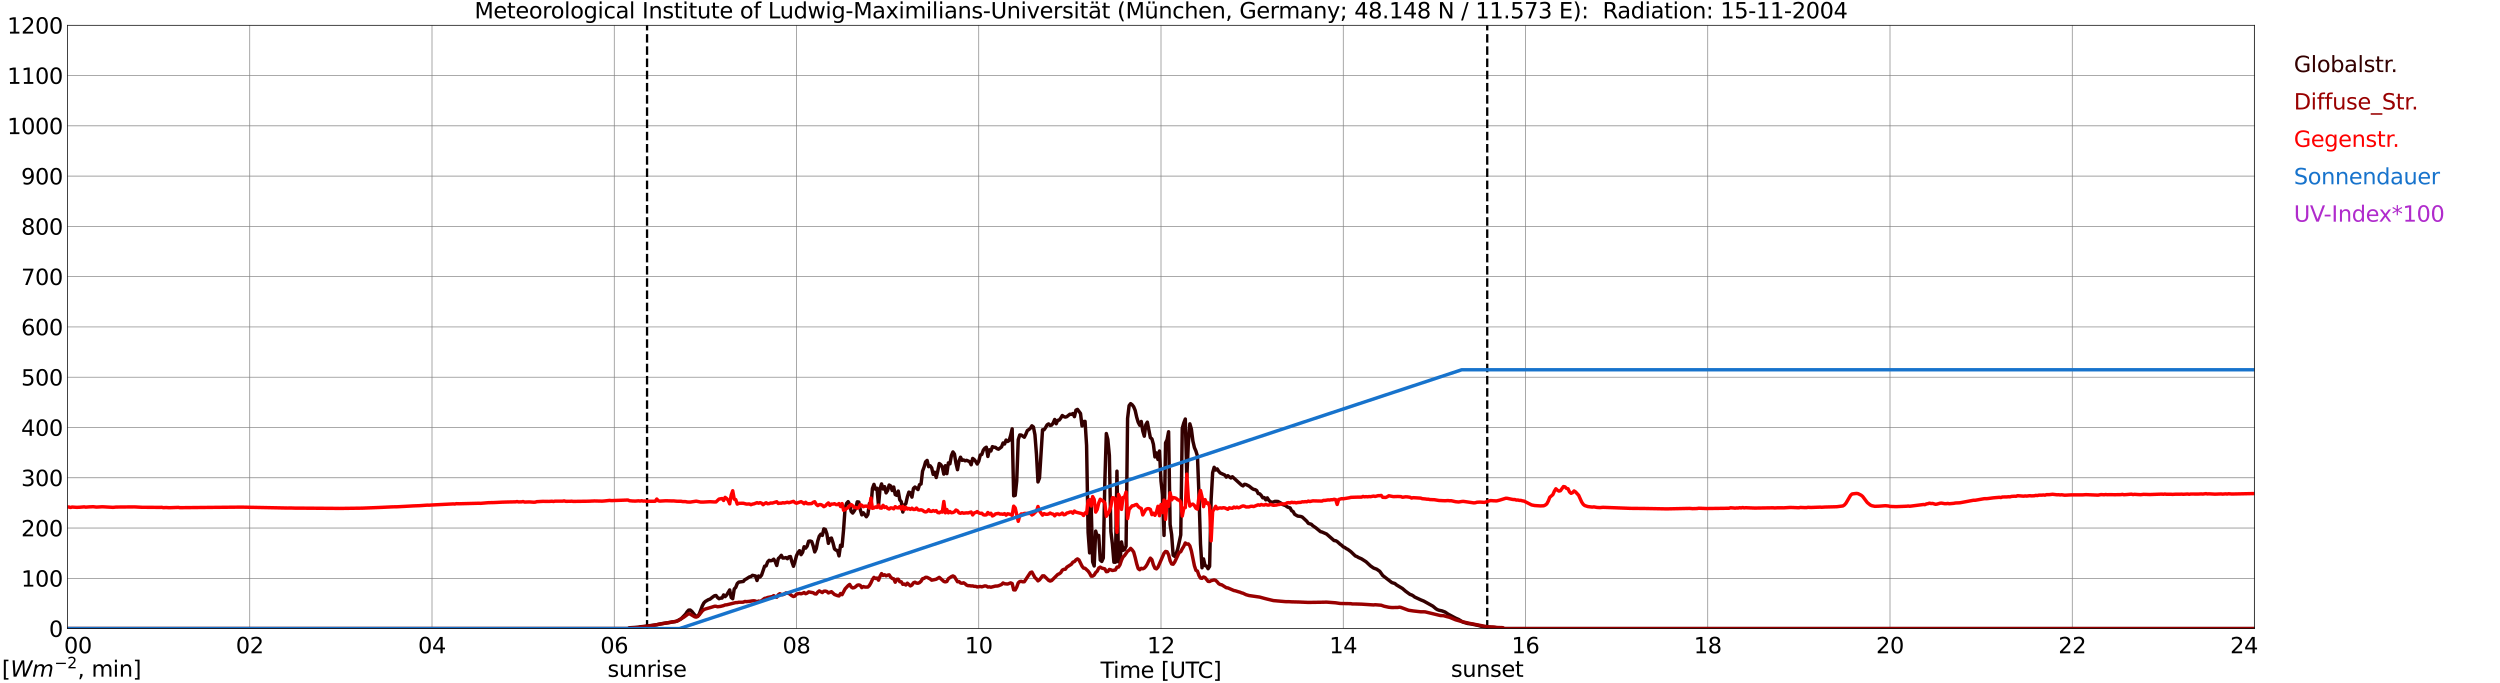 <?xml version="1.0" encoding="utf-8" standalone="no"?>
<!DOCTYPE svg PUBLIC "-//W3C//DTD SVG 1.1//EN"
  "http://www.w3.org/Graphics/SVG/1.1/DTD/svg11.dtd">
<svg xmlns:xlink="http://www.w3.org/1999/xlink" width="1085.4pt" height="296.64pt" viewBox="0 0 1085.4 296.64" xmlns="http://www.w3.org/2000/svg" version="1.1">
 <defs>
  <style type="text/css">*{stroke-linejoin: round; stroke-linecap: butt}</style>
 </defs>
 <g id="figure_1">
  <g id="patch_1">
   <path d="M 0 296.64 
L 1085.4 296.64 
L 1085.4 0 
L 0 0 
z
" style="fill: #ffffff"/>
  </g>
  <g id="axes_1">
   <g id="patch_2">
    <path d="M 29.306 272.909 
L 978.814 272.909 
L 978.814 10.976 
L 29.306 10.976 
z
" style="fill: #ffffff"/>
   </g>
   <g id="patch_3">
    <path d="M 978.814 272.909 
L 978.814 272.909 
L 978.814 10.976 
L 978.814 10.976 
z
" clip-path="url(#p9aa09d2cf7)" style="fill: #d3d3d3; opacity: 0.25; stroke: #d3d3d3; stroke-linejoin: miter"/>
   </g>
   <g id="matplotlib.axis_1">
    <g id="xtick_1">
     <g id="line2d_1">
      <path d="M 29.306 272.909 
L 29.306 10.976 
" clip-path="url(#p9aa09d2cf7)" style="fill: none; stroke: #808080; stroke-width: 0.3; stroke-linecap: square"/>
     </g>
     <g id="line2d_2"/>
     <g id="text_1">
      <!--    00 -->
      <g transform="translate(18.733 283.627) scale(0.095 -0.095)">
       <defs>
        <path id="DejaVuSans-20" transform="scale(0.016)"/>
        <path id="DejaVuSans-30" d="M 2034 4250 
Q 1547 4250 1301 3770 
Q 1056 3291 1056 2328 
Q 1056 1369 1301 889 
Q 1547 409 2034 409 
Q 2525 409 2770 889 
Q 3016 1369 3016 2328 
Q 3016 3291 2770 3770 
Q 2525 4250 2034 4250 
z
M 2034 4750 
Q 2819 4750 3233 4129 
Q 3647 3509 3647 2328 
Q 3647 1150 3233 529 
Q 2819 -91 2034 -91 
Q 1250 -91 836 529 
Q 422 1150 422 2328 
Q 422 3509 836 4129 
Q 1250 4750 2034 4750 
z
" transform="scale(0.016)"/>
       </defs>
       <use xlink:href="#DejaVuSans-20"/>
       <use xlink:href="#DejaVuSans-20" transform="translate(31.787 0)"/>
       <use xlink:href="#DejaVuSans-20" transform="translate(63.574 0)"/>
       <use xlink:href="#DejaVuSans-30" transform="translate(95.361 0)"/>
       <use xlink:href="#DejaVuSans-30" transform="translate(158.984 0)"/>
      </g>
     </g>
    </g>
    <g id="xtick_2">
     <g id="line2d_3">
      <path d="M 108.431 272.909 
L 108.431 10.976 
" clip-path="url(#p9aa09d2cf7)" style="fill: none; stroke: #808080; stroke-width: 0.3; stroke-linecap: square"/>
     </g>
     <g id="line2d_4"/>
     <g id="text_2">
      <!-- 02 -->
      <g transform="translate(102.387 283.627) scale(0.095 -0.095)">
       <defs>
        <path id="DejaVuSans-32" d="M 1228 531 
L 3431 531 
L 3431 0 
L 469 0 
L 469 531 
Q 828 903 1448 1529 
Q 2069 2156 2228 2338 
Q 2531 2678 2651 2914 
Q 2772 3150 2772 3378 
Q 2772 3750 2511 3984 
Q 2250 4219 1831 4219 
Q 1534 4219 1204 4116 
Q 875 4013 500 3803 
L 500 4441 
Q 881 4594 1212 4672 
Q 1544 4750 1819 4750 
Q 2544 4750 2975 4387 
Q 3406 4025 3406 3419 
Q 3406 3131 3298 2873 
Q 3191 2616 2906 2266 
Q 2828 2175 2409 1742 
Q 1991 1309 1228 531 
z
" transform="scale(0.016)"/>
       </defs>
       <use xlink:href="#DejaVuSans-30"/>
       <use xlink:href="#DejaVuSans-32" transform="translate(63.623 0)"/>
      </g>
     </g>
    </g>
    <g id="xtick_3">
     <g id="line2d_5">
      <path d="M 187.557 272.909 
L 187.557 10.976 
" clip-path="url(#p9aa09d2cf7)" style="fill: none; stroke: #808080; stroke-width: 0.3; stroke-linecap: square"/>
     </g>
     <g id="line2d_6"/>
     <g id="text_3">
      <!-- 04 -->
      <g transform="translate(181.513 283.627) scale(0.095 -0.095)">
       <defs>
        <path id="DejaVuSans-34" d="M 2419 4116 
L 825 1625 
L 2419 1625 
L 2419 4116 
z
M 2253 4666 
L 3047 4666 
L 3047 1625 
L 3713 1625 
L 3713 1100 
L 3047 1100 
L 3047 0 
L 2419 0 
L 2419 1100 
L 313 1100 
L 313 1709 
L 2253 4666 
z
" transform="scale(0.016)"/>
       </defs>
       <use xlink:href="#DejaVuSans-30"/>
       <use xlink:href="#DejaVuSans-34" transform="translate(63.623 0)"/>
      </g>
     </g>
    </g>
    <g id="xtick_4">
     <g id="line2d_7">
      <path d="M 266.683 272.909 
L 266.683 10.976 
" clip-path="url(#p9aa09d2cf7)" style="fill: none; stroke: #808080; stroke-width: 0.3; stroke-linecap: square"/>
     </g>
     <g id="line2d_8"/>
     <g id="text_4">
      <!-- 06 -->
      <g transform="translate(260.638 283.627) scale(0.095 -0.095)">
       <defs>
        <path id="DejaVuSans-36" d="M 2113 2584 
Q 1688 2584 1439 2293 
Q 1191 2003 1191 1497 
Q 1191 994 1439 701 
Q 1688 409 2113 409 
Q 2538 409 2786 701 
Q 3034 994 3034 1497 
Q 3034 2003 2786 2293 
Q 2538 2584 2113 2584 
z
M 3366 4563 
L 3366 3988 
Q 3128 4100 2886 4159 
Q 2644 4219 2406 4219 
Q 1781 4219 1451 3797 
Q 1122 3375 1075 2522 
Q 1259 2794 1537 2939 
Q 1816 3084 2150 3084 
Q 2853 3084 3261 2657 
Q 3669 2231 3669 1497 
Q 3669 778 3244 343 
Q 2819 -91 2113 -91 
Q 1303 -91 875 529 
Q 447 1150 447 2328 
Q 447 3434 972 4092 
Q 1497 4750 2381 4750 
Q 2619 4750 2861 4703 
Q 3103 4656 3366 4563 
z
" transform="scale(0.016)"/>
       </defs>
       <use xlink:href="#DejaVuSans-30"/>
       <use xlink:href="#DejaVuSans-36" transform="translate(63.623 0)"/>
      </g>
     </g>
    </g>
    <g id="xtick_5">
     <g id="line2d_9">
      <path d="M 345.808 272.909 
L 345.808 10.976 
" clip-path="url(#p9aa09d2cf7)" style="fill: none; stroke: #808080; stroke-width: 0.3; stroke-linecap: square"/>
     </g>
     <g id="line2d_10"/>
     <g id="text_5">
      <!-- 08 -->
      <g transform="translate(339.764 283.627) scale(0.095 -0.095)">
       <defs>
        <path id="DejaVuSans-38" d="M 2034 2216 
Q 1584 2216 1326 1975 
Q 1069 1734 1069 1313 
Q 1069 891 1326 650 
Q 1584 409 2034 409 
Q 2484 409 2743 651 
Q 3003 894 3003 1313 
Q 3003 1734 2745 1975 
Q 2488 2216 2034 2216 
z
M 1403 2484 
Q 997 2584 770 2862 
Q 544 3141 544 3541 
Q 544 4100 942 4425 
Q 1341 4750 2034 4750 
Q 2731 4750 3128 4425 
Q 3525 4100 3525 3541 
Q 3525 3141 3298 2862 
Q 3072 2584 2669 2484 
Q 3125 2378 3379 2068 
Q 3634 1759 3634 1313 
Q 3634 634 3220 271 
Q 2806 -91 2034 -91 
Q 1263 -91 848 271 
Q 434 634 434 1313 
Q 434 1759 690 2068 
Q 947 2378 1403 2484 
z
M 1172 3481 
Q 1172 3119 1398 2916 
Q 1625 2713 2034 2713 
Q 2441 2713 2670 2916 
Q 2900 3119 2900 3481 
Q 2900 3844 2670 4047 
Q 2441 4250 2034 4250 
Q 1625 4250 1398 4047 
Q 1172 3844 1172 3481 
z
" transform="scale(0.016)"/>
       </defs>
       <use xlink:href="#DejaVuSans-30"/>
       <use xlink:href="#DejaVuSans-38" transform="translate(63.623 0)"/>
      </g>
     </g>
    </g>
    <g id="xtick_6">
     <g id="line2d_11">
      <path d="M 424.934 272.909 
L 424.934 10.976 
" clip-path="url(#p9aa09d2cf7)" style="fill: none; stroke: #808080; stroke-width: 0.3; stroke-linecap: square"/>
     </g>
     <g id="line2d_12"/>
     <g id="text_6">
      <!-- 10 -->
      <g transform="translate(418.89 283.627) scale(0.095 -0.095)">
       <defs>
        <path id="DejaVuSans-31" d="M 794 531 
L 1825 531 
L 1825 4091 
L 703 3866 
L 703 4441 
L 1819 4666 
L 2450 4666 
L 2450 531 
L 3481 531 
L 3481 0 
L 794 0 
L 794 531 
z
" transform="scale(0.016)"/>
       </defs>
       <use xlink:href="#DejaVuSans-31"/>
       <use xlink:href="#DejaVuSans-30" transform="translate(63.623 0)"/>
      </g>
     </g>
    </g>
    <g id="xtick_7">
     <g id="line2d_13">
      <path d="M 504.06 272.909 
L 504.06 10.976 
" clip-path="url(#p9aa09d2cf7)" style="fill: none; stroke: #808080; stroke-width: 0.3; stroke-linecap: square"/>
     </g>
     <g id="line2d_14"/>
     <g id="text_7">
      <!-- 12 -->
      <g transform="translate(498.015 283.627) scale(0.095 -0.095)">
       <use xlink:href="#DejaVuSans-31"/>
       <use xlink:href="#DejaVuSans-32" transform="translate(63.623 0)"/>
      </g>
     </g>
    </g>
    <g id="xtick_8">
     <g id="line2d_15">
      <path d="M 583.185 272.909 
L 583.185 10.976 
" clip-path="url(#p9aa09d2cf7)" style="fill: none; stroke: #808080; stroke-width: 0.3; stroke-linecap: square"/>
     </g>
     <g id="line2d_16"/>
     <g id="text_8">
      <!-- 14 -->
      <g transform="translate(577.141 283.627) scale(0.095 -0.095)">
       <use xlink:href="#DejaVuSans-31"/>
       <use xlink:href="#DejaVuSans-34" transform="translate(63.623 0)"/>
      </g>
     </g>
    </g>
    <g id="xtick_9">
     <g id="line2d_17">
      <path d="M 662.311 272.909 
L 662.311 10.976 
" clip-path="url(#p9aa09d2cf7)" style="fill: none; stroke: #808080; stroke-width: 0.3; stroke-linecap: square"/>
     </g>
     <g id="line2d_18"/>
     <g id="text_9">
      <!-- 16 -->
      <g transform="translate(656.267 283.627) scale(0.095 -0.095)">
       <use xlink:href="#DejaVuSans-31"/>
       <use xlink:href="#DejaVuSans-36" transform="translate(63.623 0)"/>
      </g>
     </g>
    </g>
    <g id="xtick_10">
     <g id="line2d_19">
      <path d="M 741.437 272.909 
L 741.437 10.976 
" clip-path="url(#p9aa09d2cf7)" style="fill: none; stroke: #808080; stroke-width: 0.3; stroke-linecap: square"/>
     </g>
     <g id="line2d_20"/>
     <g id="text_10">
      <!-- 18 -->
      <g transform="translate(735.392 283.627) scale(0.095 -0.095)">
       <use xlink:href="#DejaVuSans-31"/>
       <use xlink:href="#DejaVuSans-38" transform="translate(63.623 0)"/>
      </g>
     </g>
    </g>
    <g id="xtick_11">
     <g id="line2d_21">
      <path d="M 820.562 272.909 
L 820.562 10.976 
" clip-path="url(#p9aa09d2cf7)" style="fill: none; stroke: #808080; stroke-width: 0.3; stroke-linecap: square"/>
     </g>
     <g id="line2d_22"/>
     <g id="text_11">
      <!-- 20 -->
      <g transform="translate(814.518 283.627) scale(0.095 -0.095)">
       <use xlink:href="#DejaVuSans-32"/>
       <use xlink:href="#DejaVuSans-30" transform="translate(63.623 0)"/>
      </g>
     </g>
    </g>
    <g id="xtick_12">
     <g id="line2d_23">
      <path d="M 899.688 272.909 
L 899.688 10.976 
" clip-path="url(#p9aa09d2cf7)" style="fill: none; stroke: #808080; stroke-width: 0.3; stroke-linecap: square"/>
     </g>
     <g id="line2d_24"/>
     <g id="text_12">
      <!-- 22 -->
      <g transform="translate(893.644 283.627) scale(0.095 -0.095)">
       <use xlink:href="#DejaVuSans-32"/>
       <use xlink:href="#DejaVuSans-32" transform="translate(63.623 0)"/>
      </g>
     </g>
    </g>
    <g id="xtick_13">
     <g id="line2d_25">
      <path d="M 978.814 272.909 
L 978.814 10.976 
" clip-path="url(#p9aa09d2cf7)" style="fill: none; stroke: #808080; stroke-width: 0.3; stroke-linecap: square"/>
     </g>
     <g id="line2d_26"/>
     <g id="text_13">
      <!-- 24    -->
      <g transform="translate(968.241 283.627) scale(0.095 -0.095)">
       <use xlink:href="#DejaVuSans-32"/>
       <use xlink:href="#DejaVuSans-34" transform="translate(63.623 0)"/>
       <use xlink:href="#DejaVuSans-20" transform="translate(127.246 0)"/>
       <use xlink:href="#DejaVuSans-20" transform="translate(159.033 0)"/>
       <use xlink:href="#DejaVuSans-20" transform="translate(190.82 0)"/>
      </g>
     </g>
    </g>
    <g id="text_14">
     <!-- Time [UTC] -->
     <g transform="translate(477.806 294.322) scale(0.095 -0.095)">
      <defs>
       <path id="DejaVuSans-54" d="M -19 4666 
L 3928 4666 
L 3928 4134 
L 2272 4134 
L 2272 0 
L 1638 0 
L 1638 4134 
L -19 4134 
L -19 4666 
z
" transform="scale(0.016)"/>
       <path id="DejaVuSans-69" d="M 603 3500 
L 1178 3500 
L 1178 0 
L 603 0 
L 603 3500 
z
M 603 4863 
L 1178 4863 
L 1178 4134 
L 603 4134 
L 603 4863 
z
" transform="scale(0.016)"/>
       <path id="DejaVuSans-6d" d="M 3328 2828 
Q 3544 3216 3844 3400 
Q 4144 3584 4550 3584 
Q 5097 3584 5394 3201 
Q 5691 2819 5691 2113 
L 5691 0 
L 5113 0 
L 5113 2094 
Q 5113 2597 4934 2840 
Q 4756 3084 4391 3084 
Q 3944 3084 3684 2787 
Q 3425 2491 3425 1978 
L 3425 0 
L 2847 0 
L 2847 2094 
Q 2847 2600 2669 2842 
Q 2491 3084 2119 3084 
Q 1678 3084 1418 2786 
Q 1159 2488 1159 1978 
L 1159 0 
L 581 0 
L 581 3500 
L 1159 3500 
L 1159 2956 
Q 1356 3278 1631 3431 
Q 1906 3584 2284 3584 
Q 2666 3584 2933 3390 
Q 3200 3197 3328 2828 
z
" transform="scale(0.016)"/>
       <path id="DejaVuSans-65" d="M 3597 1894 
L 3597 1613 
L 953 1613 
Q 991 1019 1311 708 
Q 1631 397 2203 397 
Q 2534 397 2845 478 
Q 3156 559 3463 722 
L 3463 178 
Q 3153 47 2828 -22 
Q 2503 -91 2169 -91 
Q 1331 -91 842 396 
Q 353 884 353 1716 
Q 353 2575 817 3079 
Q 1281 3584 2069 3584 
Q 2775 3584 3186 3129 
Q 3597 2675 3597 1894 
z
M 3022 2063 
Q 3016 2534 2758 2815 
Q 2500 3097 2075 3097 
Q 1594 3097 1305 2825 
Q 1016 2553 972 2059 
L 3022 2063 
z
" transform="scale(0.016)"/>
       <path id="DejaVuSans-5b" d="M 550 4863 
L 1875 4863 
L 1875 4416 
L 1125 4416 
L 1125 -397 
L 1875 -397 
L 1875 -844 
L 550 -844 
L 550 4863 
z
" transform="scale(0.016)"/>
       <path id="DejaVuSans-55" d="M 556 4666 
L 1191 4666 
L 1191 1831 
Q 1191 1081 1462 751 
Q 1734 422 2344 422 
Q 2950 422 3222 751 
Q 3494 1081 3494 1831 
L 3494 4666 
L 4128 4666 
L 4128 1753 
Q 4128 841 3676 375 
Q 3225 -91 2344 -91 
Q 1459 -91 1007 375 
Q 556 841 556 1753 
L 556 4666 
z
" transform="scale(0.016)"/>
       <path id="DejaVuSans-43" d="M 4122 4306 
L 4122 3641 
Q 3803 3938 3442 4084 
Q 3081 4231 2675 4231 
Q 1875 4231 1450 3742 
Q 1025 3253 1025 2328 
Q 1025 1406 1450 917 
Q 1875 428 2675 428 
Q 3081 428 3442 575 
Q 3803 722 4122 1019 
L 4122 359 
Q 3791 134 3420 21 
Q 3050 -91 2638 -91 
Q 1578 -91 968 557 
Q 359 1206 359 2328 
Q 359 3453 968 4101 
Q 1578 4750 2638 4750 
Q 3056 4750 3426 4639 
Q 3797 4528 4122 4306 
z
" transform="scale(0.016)"/>
       <path id="DejaVuSans-5d" d="M 1947 4863 
L 1947 -844 
L 622 -844 
L 622 -397 
L 1369 -397 
L 1369 4416 
L 622 4416 
L 622 4863 
L 1947 4863 
z
" transform="scale(0.016)"/>
      </defs>
      <use xlink:href="#DejaVuSans-54"/>
      <use xlink:href="#DejaVuSans-69" transform="translate(57.959 0)"/>
      <use xlink:href="#DejaVuSans-6d" transform="translate(85.742 0)"/>
      <use xlink:href="#DejaVuSans-65" transform="translate(183.154 0)"/>
      <use xlink:href="#DejaVuSans-20" transform="translate(244.678 0)"/>
      <use xlink:href="#DejaVuSans-5b" transform="translate(276.465 0)"/>
      <use xlink:href="#DejaVuSans-55" transform="translate(315.479 0)"/>
      <use xlink:href="#DejaVuSans-54" transform="translate(388.672 0)"/>
      <use xlink:href="#DejaVuSans-43" transform="translate(443.881 0)"/>
      <use xlink:href="#DejaVuSans-5d" transform="translate(513.705 0)"/>
     </g>
    </g>
   </g>
   <g id="matplotlib.axis_2">
    <g id="ytick_1">
     <g id="line2d_27">
      <path d="M 29.306 272.909 
L 978.814 272.909 
" clip-path="url(#p9aa09d2cf7)" style="fill: none; stroke: #808080; stroke-width: 0.3; stroke-linecap: square"/>
     </g>
     <g id="line2d_28"/>
     <g id="text_15">
      <!-- 0 -->
      <g transform="translate(21.261 276.518) scale(0.095 -0.095)">
       <use xlink:href="#DejaVuSans-30"/>
      </g>
     </g>
    </g>
    <g id="ytick_2">
     <g id="line2d_29">
      <path d="M 29.306 251.081 
L 978.814 251.081 
" clip-path="url(#p9aa09d2cf7)" style="fill: none; stroke: #808080; stroke-width: 0.3; stroke-linecap: square"/>
     </g>
     <g id="line2d_30"/>
     <g id="text_16">
      <!-- 100 -->
      <g transform="translate(9.173 254.69) scale(0.095 -0.095)">
       <use xlink:href="#DejaVuSans-31"/>
       <use xlink:href="#DejaVuSans-30" transform="translate(63.623 0)"/>
       <use xlink:href="#DejaVuSans-30" transform="translate(127.246 0)"/>
      </g>
     </g>
    </g>
    <g id="ytick_3">
     <g id="line2d_31">
      <path d="M 29.306 229.253 
L 978.814 229.253 
" clip-path="url(#p9aa09d2cf7)" style="fill: none; stroke: #808080; stroke-width: 0.3; stroke-linecap: square"/>
     </g>
     <g id="line2d_32"/>
     <g id="text_17">
      <!-- 200 -->
      <g transform="translate(9.173 232.863) scale(0.095 -0.095)">
       <use xlink:href="#DejaVuSans-32"/>
       <use xlink:href="#DejaVuSans-30" transform="translate(63.623 0)"/>
       <use xlink:href="#DejaVuSans-30" transform="translate(127.246 0)"/>
      </g>
     </g>
    </g>
    <g id="ytick_4">
     <g id="line2d_33">
      <path d="M 29.306 207.426 
L 978.814 207.426 
" clip-path="url(#p9aa09d2cf7)" style="fill: none; stroke: #808080; stroke-width: 0.3; stroke-linecap: square"/>
     </g>
     <g id="line2d_34"/>
     <g id="text_18">
      <!-- 300 -->
      <g transform="translate(9.173 211.035) scale(0.095 -0.095)">
       <defs>
        <path id="DejaVuSans-33" d="M 2597 2516 
Q 3050 2419 3304 2112 
Q 3559 1806 3559 1356 
Q 3559 666 3084 287 
Q 2609 -91 1734 -91 
Q 1441 -91 1130 -33 
Q 819 25 488 141 
L 488 750 
Q 750 597 1062 519 
Q 1375 441 1716 441 
Q 2309 441 2620 675 
Q 2931 909 2931 1356 
Q 2931 1769 2642 2001 
Q 2353 2234 1838 2234 
L 1294 2234 
L 1294 2753 
L 1863 2753 
Q 2328 2753 2575 2939 
Q 2822 3125 2822 3475 
Q 2822 3834 2567 4026 
Q 2313 4219 1838 4219 
Q 1578 4219 1281 4162 
Q 984 4106 628 3988 
L 628 4550 
Q 988 4650 1302 4700 
Q 1616 4750 1894 4750 
Q 2613 4750 3031 4423 
Q 3450 4097 3450 3541 
Q 3450 3153 3228 2886 
Q 3006 2619 2597 2516 
z
" transform="scale(0.016)"/>
       </defs>
       <use xlink:href="#DejaVuSans-33"/>
       <use xlink:href="#DejaVuSans-30" transform="translate(63.623 0)"/>
       <use xlink:href="#DejaVuSans-30" transform="translate(127.246 0)"/>
      </g>
     </g>
    </g>
    <g id="ytick_5">
     <g id="line2d_35">
      <path d="M 29.306 185.598 
L 978.814 185.598 
" clip-path="url(#p9aa09d2cf7)" style="fill: none; stroke: #808080; stroke-width: 0.3; stroke-linecap: square"/>
     </g>
     <g id="line2d_36"/>
     <g id="text_19">
      <!-- 400 -->
      <g transform="translate(9.173 189.207) scale(0.095 -0.095)">
       <use xlink:href="#DejaVuSans-34"/>
       <use xlink:href="#DejaVuSans-30" transform="translate(63.623 0)"/>
       <use xlink:href="#DejaVuSans-30" transform="translate(127.246 0)"/>
      </g>
     </g>
    </g>
    <g id="ytick_6">
     <g id="line2d_37">
      <path d="M 29.306 163.77 
L 978.814 163.77 
" clip-path="url(#p9aa09d2cf7)" style="fill: none; stroke: #808080; stroke-width: 0.3; stroke-linecap: square"/>
     </g>
     <g id="line2d_38"/>
     <g id="text_20">
      <!-- 500 -->
      <g transform="translate(9.173 167.379) scale(0.095 -0.095)">
       <defs>
        <path id="DejaVuSans-35" d="M 691 4666 
L 3169 4666 
L 3169 4134 
L 1269 4134 
L 1269 2991 
Q 1406 3038 1543 3061 
Q 1681 3084 1819 3084 
Q 2600 3084 3056 2656 
Q 3513 2228 3513 1497 
Q 3513 744 3044 326 
Q 2575 -91 1722 -91 
Q 1428 -91 1123 -41 
Q 819 9 494 109 
L 494 744 
Q 775 591 1075 516 
Q 1375 441 1709 441 
Q 2250 441 2565 725 
Q 2881 1009 2881 1497 
Q 2881 1984 2565 2268 
Q 2250 2553 1709 2553 
Q 1456 2553 1204 2497 
Q 953 2441 691 2322 
L 691 4666 
z
" transform="scale(0.016)"/>
       </defs>
       <use xlink:href="#DejaVuSans-35"/>
       <use xlink:href="#DejaVuSans-30" transform="translate(63.623 0)"/>
       <use xlink:href="#DejaVuSans-30" transform="translate(127.246 0)"/>
      </g>
     </g>
    </g>
    <g id="ytick_7">
     <g id="line2d_39">
      <path d="M 29.306 141.942 
L 978.814 141.942 
" clip-path="url(#p9aa09d2cf7)" style="fill: none; stroke: #808080; stroke-width: 0.3; stroke-linecap: square"/>
     </g>
     <g id="line2d_40"/>
     <g id="text_21">
      <!-- 600 -->
      <g transform="translate(9.173 145.551) scale(0.095 -0.095)">
       <use xlink:href="#DejaVuSans-36"/>
       <use xlink:href="#DejaVuSans-30" transform="translate(63.623 0)"/>
       <use xlink:href="#DejaVuSans-30" transform="translate(127.246 0)"/>
      </g>
     </g>
    </g>
    <g id="ytick_8">
     <g id="line2d_41">
      <path d="M 29.306 120.114 
L 978.814 120.114 
" clip-path="url(#p9aa09d2cf7)" style="fill: none; stroke: #808080; stroke-width: 0.3; stroke-linecap: square"/>
     </g>
     <g id="line2d_42"/>
     <g id="text_22">
      <!-- 700 -->
      <g transform="translate(9.173 123.724) scale(0.095 -0.095)">
       <defs>
        <path id="DejaVuSans-37" d="M 525 4666 
L 3525 4666 
L 3525 4397 
L 1831 0 
L 1172 0 
L 2766 4134 
L 525 4134 
L 525 4666 
z
" transform="scale(0.016)"/>
       </defs>
       <use xlink:href="#DejaVuSans-37"/>
       <use xlink:href="#DejaVuSans-30" transform="translate(63.623 0)"/>
       <use xlink:href="#DejaVuSans-30" transform="translate(127.246 0)"/>
      </g>
     </g>
    </g>
    <g id="ytick_9">
     <g id="line2d_43">
      <path d="M 29.306 98.287 
L 978.814 98.287 
" clip-path="url(#p9aa09d2cf7)" style="fill: none; stroke: #808080; stroke-width: 0.3; stroke-linecap: square"/>
     </g>
     <g id="line2d_44"/>
     <g id="text_23">
      <!-- 800 -->
      <g transform="translate(9.173 101.896) scale(0.095 -0.095)">
       <use xlink:href="#DejaVuSans-38"/>
       <use xlink:href="#DejaVuSans-30" transform="translate(63.623 0)"/>
       <use xlink:href="#DejaVuSans-30" transform="translate(127.246 0)"/>
      </g>
     </g>
    </g>
    <g id="ytick_10">
     <g id="line2d_45">
      <path d="M 29.306 76.459 
L 978.814 76.459 
" clip-path="url(#p9aa09d2cf7)" style="fill: none; stroke: #808080; stroke-width: 0.3; stroke-linecap: square"/>
     </g>
     <g id="line2d_46"/>
     <g id="text_24">
      <!-- 900 -->
      <g transform="translate(9.173 80.068) scale(0.095 -0.095)">
       <defs>
        <path id="DejaVuSans-39" d="M 703 97 
L 703 672 
Q 941 559 1184 500 
Q 1428 441 1663 441 
Q 2288 441 2617 861 
Q 2947 1281 2994 2138 
Q 2813 1869 2534 1725 
Q 2256 1581 1919 1581 
Q 1219 1581 811 2004 
Q 403 2428 403 3163 
Q 403 3881 828 4315 
Q 1253 4750 1959 4750 
Q 2769 4750 3195 4129 
Q 3622 3509 3622 2328 
Q 3622 1225 3098 567 
Q 2575 -91 1691 -91 
Q 1453 -91 1209 -44 
Q 966 3 703 97 
z
M 1959 2075 
Q 2384 2075 2632 2365 
Q 2881 2656 2881 3163 
Q 2881 3666 2632 3958 
Q 2384 4250 1959 4250 
Q 1534 4250 1286 3958 
Q 1038 3666 1038 3163 
Q 1038 2656 1286 2365 
Q 1534 2075 1959 2075 
z
" transform="scale(0.016)"/>
       </defs>
       <use xlink:href="#DejaVuSans-39"/>
       <use xlink:href="#DejaVuSans-30" transform="translate(63.623 0)"/>
       <use xlink:href="#DejaVuSans-30" transform="translate(127.246 0)"/>
      </g>
     </g>
    </g>
    <g id="ytick_11">
     <g id="line2d_47">
      <path d="M 29.306 54.631 
L 978.814 54.631 
" clip-path="url(#p9aa09d2cf7)" style="fill: none; stroke: #808080; stroke-width: 0.3; stroke-linecap: square"/>
     </g>
     <g id="line2d_48"/>
     <g id="text_25">
      <!-- 1000 -->
      <g transform="translate(3.128 58.24) scale(0.095 -0.095)">
       <use xlink:href="#DejaVuSans-31"/>
       <use xlink:href="#DejaVuSans-30" transform="translate(63.623 0)"/>
       <use xlink:href="#DejaVuSans-30" transform="translate(127.246 0)"/>
       <use xlink:href="#DejaVuSans-30" transform="translate(190.869 0)"/>
      </g>
     </g>
    </g>
    <g id="ytick_12">
     <g id="line2d_49">
      <path d="M 29.306 32.803 
L 978.814 32.803 
" clip-path="url(#p9aa09d2cf7)" style="fill: none; stroke: #808080; stroke-width: 0.3; stroke-linecap: square"/>
     </g>
     <g id="line2d_50"/>
     <g id="text_26">
      <!-- 1100 -->
      <g transform="translate(3.128 36.413) scale(0.095 -0.095)">
       <use xlink:href="#DejaVuSans-31"/>
       <use xlink:href="#DejaVuSans-31" transform="translate(63.623 0)"/>
       <use xlink:href="#DejaVuSans-30" transform="translate(127.246 0)"/>
       <use xlink:href="#DejaVuSans-30" transform="translate(190.869 0)"/>
      </g>
     </g>
    </g>
    <g id="ytick_13">
     <g id="line2d_51">
      <path d="M 29.306 10.976 
L 978.814 10.976 
" clip-path="url(#p9aa09d2cf7)" style="fill: none; stroke: #808080; stroke-width: 0.3; stroke-linecap: square"/>
     </g>
     <g id="line2d_52"/>
     <g id="text_27">
      <!-- 1200 -->
      <g transform="translate(3.128 14.585) scale(0.095 -0.095)">
       <use xlink:href="#DejaVuSans-31"/>
       <use xlink:href="#DejaVuSans-32" transform="translate(63.623 0)"/>
       <use xlink:href="#DejaVuSans-30" transform="translate(127.246 0)"/>
       <use xlink:href="#DejaVuSans-30" transform="translate(190.869 0)"/>
      </g>
     </g>
    </g>
   </g>
   <g id="line2d_53">
    <path d="M 280.925 272.909 
L 280.925 10.976 
" clip-path="url(#p9aa09d2cf7)" style="fill: none; stroke-dasharray: 3.7,1.6; stroke-dashoffset: 0; stroke: #000000"/>
   </g>
   <g id="line2d_54">
    <path d="M 645.695 272.909 
L 645.695 10.976 
" clip-path="url(#p9aa09d2cf7)" style="fill: none; stroke-dasharray: 3.7,1.6; stroke-dashoffset: 0; stroke: #000000"/>
   </g>
   <g id="line2d_55">
    <path d="M 29.306 272.909 
L 272.617 272.909 
L 273.277 272.549 
L 277.233 272.304 
L 277.892 272.14 
L 279.87 271.935 
L 285.145 271.239 
L 287.124 270.789 
L 291.08 270.215 
L 291.739 270.052 
L 293.058 269.888 
L 293.717 269.724 
L 295.036 269.028 
L 295.696 268.659 
L 297.674 266.611 
L 298.333 265.588 
L 298.992 264.891 
L 299.652 264.85 
L 300.311 265.383 
L 301.63 267.022 
L 302.289 267.594 
L 302.949 267.472 
L 303.608 266.529 
L 304.927 263.049 
L 305.586 261.779 
L 306.246 261.124 
L 307.564 260.345 
L 308.224 260.142 
L 309.543 259.118 
L 310.202 258.666 
L 310.861 258.544 
L 311.521 259.404 
L 312.18 259.937 
L 312.839 259.648 
L 313.499 259.648 
L 314.158 258.297 
L 314.818 259.035 
L 315.477 258.339 
L 316.796 256.128 
L 317.455 259.404 
L 318.114 259.937 
L 318.774 255.717 
L 319.433 255.021 
L 320.093 253.342 
L 320.752 252.729 
L 322.73 252.441 
L 323.39 251.664 
L 324.049 251.336 
L 325.368 250.476 
L 326.027 250.313 
L 326.686 249.78 
L 328.005 250.066 
L 328.665 252.033 
L 329.324 250.066 
L 329.983 250.518 
L 330.643 249.697 
L 331.961 245.807 
L 332.621 245.685 
L 333.28 243.965 
L 333.94 243.269 
L 334.599 243.474 
L 335.258 243.308 
L 335.918 242.778 
L 336.577 243.841 
L 337.236 245.522 
L 337.896 242.531 
L 338.555 241.918 
L 339.215 241.097 
L 339.874 242.284 
L 340.533 242.245 
L 341.193 242.081 
L 341.852 242.573 
L 342.512 241.754 
L 343.171 241.63 
L 343.83 243.965 
L 344.49 245.849 
L 345.149 243.801 
L 345.808 241.261 
L 346.468 239.91 
L 347.127 239.091 
L 347.787 240.811 
L 348.446 239.829 
L 349.105 237.371 
L 349.765 237.984 
L 350.424 237.124 
L 351.083 234.996 
L 351.743 234.874 
L 352.402 235.118 
L 353.062 237.044 
L 353.721 239.624 
L 354.38 238.231 
L 355.04 234.874 
L 355.699 232.785 
L 356.359 231.925 
L 357.018 232.458 
L 357.677 229.631 
L 358.337 229.878 
L 358.996 231.801 
L 359.655 235.898 
L 360.315 233.85 
L 360.974 233.604 
L 361.634 235.61 
L 362.293 238.314 
L 362.952 238.844 
L 363.612 239.05 
L 364.271 241.344 
L 364.93 236.716 
L 365.59 237.207 
L 366.249 229.917 
L 366.909 220.54 
L 367.568 218.534 
L 368.227 217.796 
L 368.887 219.025 
L 369.546 222.054 
L 370.206 222.751 
L 370.865 221.849 
L 371.524 220.703 
L 372.184 217.877 
L 372.843 217.96 
L 373.502 221.317 
L 374.162 223.53 
L 374.821 222.629 
L 376.14 224.349 
L 376.799 223.366 
L 377.459 218.614 
L 378.118 219.885 
L 378.777 212.062 
L 379.437 210.302 
L 380.096 212.389 
L 380.756 211.981 
L 381.415 219.516 
L 382.074 212.186 
L 382.734 210.097 
L 383.393 212.308 
L 384.053 211.285 
L 384.712 213.987 
L 385.371 212.963 
L 386.031 210.588 
L 386.69 210.997 
L 387.349 212.963 
L 388.009 211.448 
L 388.668 214.725 
L 389.328 215.052 
L 389.987 213.21 
L 390.646 217.017 
L 391.306 217.837 
L 391.965 222.301 
L 392.624 219.269 
L 393.284 218.656 
L 393.943 215.707 
L 394.603 213.66 
L 395.262 213.945 
L 395.921 215.829 
L 396.581 212.062 
L 397.24 211.448 
L 398.559 212.553 
L 399.218 210.425 
L 399.878 210.137 
L 400.537 204.568 
L 401.196 202.807 
L 401.856 200.513 
L 402.515 199.899 
L 403.175 202.602 
L 403.834 202.233 
L 404.493 203.134 
L 405.153 205.961 
L 405.812 205.018 
L 406.471 207.312 
L 407.131 204.568 
L 407.79 201.25 
L 408.45 201.742 
L 409.109 202.765 
L 409.768 205.839 
L 410.428 202.193 
L 411.087 205.633 
L 411.746 200.965 
L 412.406 201.373 
L 413.065 197.769 
L 413.725 196.215 
L 414.384 197.156 
L 415.043 201.128 
L 415.703 203.913 
L 416.362 200.185 
L 417.022 198.507 
L 417.681 199.858 
L 418.34 199.694 
L 419 200.063 
L 419.659 199.858 
L 420.978 200.432 
L 421.637 201.783 
L 422.297 199.039 
L 422.956 199.53 
L 423.615 200.349 
L 424.275 201.456 
L 424.934 200.227 
L 425.593 197.566 
L 426.253 197.319 
L 426.912 195.436 
L 427.572 194.576 
L 428.231 194.165 
L 428.89 198.179 
L 429.55 195.272 
L 430.209 195.804 
L 430.869 193.921 
L 431.528 194.165 
L 432.187 194.207 
L 432.847 194.781 
L 433.506 195.025 
L 434.825 194.043 
L 435.484 192.323 
L 436.144 192.775 
L 436.803 191.055 
L 437.462 191.668 
L 438.122 191.258 
L 438.781 189.047 
L 439.44 186.181 
L 440.1 215.257 
L 440.759 215.052 
L 441.419 208.827 
L 442.078 190.889 
L 442.737 188.841 
L 443.397 188.883 
L 444.716 189.826 
L 445.375 188.514 
L 446.034 186.918 
L 446.694 186.508 
L 447.353 185.934 
L 448.012 184.871 
L 448.672 185.401 
L 449.331 188.761 
L 449.991 197.278 
L 450.65 209.237 
L 451.309 207.517 
L 452.628 186.589 
L 453.287 186.589 
L 453.947 185.648 
L 454.606 184.461 
L 455.266 184.05 
L 455.925 184.705 
L 456.584 184.541 
L 457.244 183.642 
L 457.903 182.125 
L 458.563 183.969 
L 459.222 182.494 
L 459.881 182.372 
L 460.541 181.512 
L 461.2 180.405 
L 461.859 180.857 
L 462.519 181.101 
L 463.178 180.898 
L 464.497 179.833 
L 465.156 179.914 
L 465.816 179.545 
L 466.475 180.898 
L 467.134 178.072 
L 467.794 177.744 
L 469.113 179.506 
L 469.772 184.91 
L 470.431 183.026 
L 471.091 182.946 
L 471.75 193.388 
L 472.409 231.146 
L 473.069 240.034 
L 473.728 219.106 
L 474.388 243.924 
L 475.047 245.725 
L 475.706 230.574 
L 476.366 232.99 
L 477.025 232.458 
L 477.685 243.144 
L 478.344 243.76 
L 479.003 242.284 
L 479.663 209.645 
L 480.322 188.228 
L 480.981 190.767 
L 481.641 197.73 
L 482.3 230.777 
L 482.96 236.225 
L 483.619 244.087 
L 484.278 244.087 
L 484.938 204.568 
L 485.597 243.924 
L 486.256 244.046 
L 486.916 235.282 
L 487.575 238.927 
L 488.235 238.6 
L 488.894 237.124 
L 489.553 181.675 
L 490.213 176.107 
L 490.872 175.247 
L 491.532 175.738 
L 492.191 176.598 
L 492.85 178.194 
L 493.51 181.143 
L 494.169 183.354 
L 494.828 184.624 
L 495.488 182.985 
L 496.147 187.121 
L 496.807 189.374 
L 497.466 184.419 
L 498.125 183.273 
L 499.444 190.029 
L 500.103 190.522 
L 500.763 192.897 
L 501.422 198.384 
L 502.082 196.623 
L 502.741 199.489 
L 503.4 195.804 
L 504.06 208.91 
L 504.719 214.766 
L 505.379 232.458 
L 506.038 192.281 
L 506.697 190.93 
L 507.357 187.449 
L 508.016 227.747 
L 508.675 232.089 
L 509.335 241.058 
L 509.994 241.549 
L 510.654 240.401 
L 511.313 238.353 
L 512.632 232.252 
L 513.291 185.975 
L 513.95 183.642 
L 514.61 181.922 
L 515.269 207.353 
L 515.929 192.323 
L 516.588 184.011 
L 517.247 186.303 
L 517.907 191.504 
L 518.566 194.329 
L 519.226 195.846 
L 519.885 198.016 
L 520.544 214.766 
L 521.204 236.142 
L 521.863 246.504 
L 522.522 242.653 
L 523.182 245.561 
L 523.841 245.766 
L 524.501 246.914 
L 525.16 245.888 
L 525.819 216.936 
L 526.479 205.223 
L 527.138 202.89 
L 527.797 204.077 
L 528.457 203.586 
L 529.116 204.61 
L 529.776 205.345 
L 531.754 206.247 
L 532.413 207.148 
L 533.073 206.533 
L 534.391 207.517 
L 535.051 206.985 
L 539.007 210.588 
L 539.666 210.957 
L 540.326 210.261 
L 540.985 210.383 
L 542.304 211.038 
L 543.623 212.103 
L 544.282 212.472 
L 544.941 212.594 
L 545.601 212.963 
L 546.26 214.273 
L 546.919 214.397 
L 547.579 215.094 
L 548.238 216.117 
L 548.898 216.034 
L 549.557 217.017 
L 550.216 216.157 
L 550.876 217.222 
L 551.535 217.796 
L 552.195 218.082 
L 552.854 217.96 
L 553.513 217.674 
L 554.832 217.713 
L 556.151 218.451 
L 556.81 219.025 
L 558.129 219.516 
L 558.788 220.007 
L 559.448 220.334 
L 560.107 220.498 
L 560.766 221.727 
L 561.426 222.096 
L 562.085 223.283 
L 563.404 224.06 
L 564.723 224.226 
L 565.382 224.471 
L 567.36 226.313 
L 568.02 227.215 
L 569.338 227.625 
L 569.998 228.28 
L 571.317 229.181 
L 573.295 230.818 
L 573.954 230.982 
L 575.932 231.842 
L 579.229 234.71 
L 579.889 234.75 
L 580.548 235.118 
L 581.867 236.306 
L 582.526 236.758 
L 583.185 237.412 
L 583.845 237.698 
L 584.504 238.19 
L 585.164 238.517 
L 586.482 239.501 
L 587.801 240.77 
L 588.46 241.385 
L 589.12 241.63 
L 589.779 242.04 
L 591.098 242.614 
L 593.076 243.882 
L 595.054 245.725 
L 596.373 246.626 
L 597.692 247.117 
L 599.011 248.019 
L 600.329 249.861 
L 604.286 252.932 
L 605.604 253.342 
L 606.264 253.916 
L 608.901 255.512 
L 610.22 256.66 
L 612.198 258.092 
L 612.858 258.297 
L 613.517 258.666 
L 614.176 259.199 
L 616.814 260.428 
L 618.133 260.96 
L 622.089 263.171 
L 623.408 264.276 
L 624.067 264.686 
L 624.726 264.933 
L 626.045 265.219 
L 627.364 265.71 
L 628.683 266.611 
L 631.98 268.373 
L 633.298 268.945 
L 634.617 269.766 
L 635.276 270.132 
L 637.255 270.706 
L 638.573 270.87 
L 640.552 271.28 
L 641.87 271.566 
L 643.189 271.935 
L 645.167 272.221 
L 647.805 272.468 
L 649.123 272.468 
L 652.42 272.754 
L 653.08 272.909 
L 978.154 272.909 
L 978.154 272.909 
" clip-path="url(#p9aa09d2cf7)" style="fill: none; stroke: #330000; stroke-width: 1.5; stroke-linecap: square"/>
   </g>
   <g id="line2d_56">
    <path d="M 29.306 272.909 
L 272.617 272.909 
L 273.277 272.71 
L 277.233 272.418 
L 277.892 272.25 
L 279.87 272.04 
L 283.827 271.494 
L 285.805 271.073 
L 287.783 270.739 
L 292.399 269.94 
L 293.717 269.731 
L 294.377 269.48 
L 297.014 267.884 
L 298.992 266.415 
L 299.652 266.625 
L 301.63 267.799 
L 302.289 267.926 
L 302.949 267.631 
L 303.608 266.919 
L 304.927 265.239 
L 305.586 264.693 
L 306.246 264.4 
L 308.883 263.645 
L 310.202 263.224 
L 310.861 263.224 
L 311.521 263.433 
L 312.839 263.265 
L 314.158 262.931 
L 314.818 262.637 
L 315.477 262.595 
L 319.433 261.628 
L 320.093 261.628 
L 320.752 261.462 
L 322.071 261.462 
L 322.73 261.419 
L 323.39 261.126 
L 324.049 261.209 
L 325.368 261.083 
L 326.686 260.873 
L 327.346 260.832 
L 328.005 260.958 
L 328.665 261.336 
L 329.324 260.958 
L 329.983 261.083 
L 330.643 260.79 
L 331.961 259.782 
L 332.621 259.699 
L 333.28 259.404 
L 335.258 259.026 
L 335.918 258.607 
L 336.577 259.026 
L 337.236 259.28 
L 337.896 258.23 
L 338.555 257.767 
L 339.215 258.103 
L 339.874 258.188 
L 340.533 257.893 
L 341.193 257.431 
L 342.512 257.642 
L 343.83 258.649 
L 344.49 258.985 
L 345.149 258.775 
L 345.808 257.935 
L 347.127 257.642 
L 347.787 257.808 
L 348.446 257.599 
L 349.105 257.263 
L 349.765 257.767 
L 350.424 257.516 
L 351.083 256.97 
L 353.062 257.348 
L 353.721 257.808 
L 354.38 257.893 
L 355.04 257.053 
L 355.699 256.551 
L 357.018 257.263 
L 357.677 256.675 
L 358.337 256.634 
L 358.996 256.802 
L 359.655 257.431 
L 360.974 256.885 
L 362.293 258.103 
L 363.612 258.607 
L 364.271 258.734 
L 364.93 257.684 
L 365.59 258.188 
L 366.909 255.669 
L 368.227 254.242 
L 368.887 253.737 
L 369.546 254.829 
L 370.206 255.248 
L 370.865 255.124 
L 371.524 254.702 
L 372.184 254.074 
L 372.843 253.947 
L 373.502 254.157 
L 374.162 255.124 
L 374.821 254.661 
L 375.481 254.87 
L 376.799 254.87 
L 377.459 254.2 
L 378.118 253.065 
L 378.777 251.596 
L 379.437 250.673 
L 380.096 251.136 
L 380.756 250.968 
L 381.415 251.891 
L 382.074 250.212 
L 382.734 249.036 
L 383.393 249.835 
L 384.053 249.54 
L 384.712 250.003 
L 385.371 249.708 
L 386.031 249.581 
L 386.69 250.548 
L 387.349 251.136 
L 388.009 251.304 
L 388.668 252.773 
L 389.328 251.513 
L 389.987 251.472 
L 390.646 252.563 
L 391.306 252.605 
L 391.965 253.696 
L 392.624 253.569 
L 393.284 253.988 
L 393.943 253.192 
L 395.262 254.368 
L 395.921 253.988 
L 396.581 253.024 
L 397.24 252.773 
L 397.899 253.15 
L 398.559 253.233 
L 399.218 252.941 
L 399.878 252.351 
L 400.537 251.26 
L 401.196 251.094 
L 401.856 250.631 
L 402.515 250.673 
L 403.834 251.345 
L 404.493 251.891 
L 405.812 251.64 
L 406.471 251.472 
L 407.79 250.673 
L 409.768 252.437 
L 410.428 252.646 
L 411.087 252.437 
L 411.746 251.26 
L 413.065 250.337 
L 413.725 250.044 
L 414.384 250.38 
L 415.703 252.563 
L 416.362 252.478 
L 417.022 253.109 
L 417.681 253.233 
L 418.34 253.024 
L 419 253.443 
L 419.659 254.032 
L 420.318 254.283 
L 420.978 254.283 
L 421.637 254.41 
L 422.297 254.368 
L 422.956 254.578 
L 423.615 254.578 
L 424.275 254.829 
L 425.593 254.619 
L 426.253 254.787 
L 427.572 254.368 
L 428.231 254.451 
L 428.89 254.87 
L 429.55 254.787 
L 430.209 254.955 
L 432.187 254.451 
L 432.847 254.451 
L 433.506 254.325 
L 434.825 253.779 
L 435.484 253.109 
L 436.144 253.443 
L 437.462 253.569 
L 438.781 253.065 
L 439.44 253.36 
L 440.1 256.088 
L 440.759 256.13 
L 441.419 254.914 
L 442.078 253.065 
L 442.737 252.478 
L 443.397 252.395 
L 444.056 252.605 
L 444.716 252.563 
L 447.353 248.575 
L 448.012 248.366 
L 449.331 250.758 
L 449.991 251.345 
L 450.65 252.186 
L 451.309 251.723 
L 452.628 250.003 
L 453.287 250.003 
L 454.606 251.304 
L 455.266 251.974 
L 455.925 252.268 
L 456.584 252.059 
L 459.222 249.413 
L 459.881 249.121 
L 460.541 248.617 
L 461.2 247.525 
L 461.859 247.189 
L 462.519 247.148 
L 463.178 246.224 
L 465.156 244.965 
L 465.816 244.042 
L 466.475 243.832 
L 467.134 243.075 
L 467.794 242.656 
L 468.453 243.118 
L 469.772 245.803 
L 470.431 246.643 
L 471.091 246.729 
L 472.409 247.944 
L 473.069 248.868 
L 473.728 250.127 
L 474.388 250.127 
L 475.047 249.667 
L 475.706 248.575 
L 476.366 247.986 
L 477.025 246.643 
L 477.685 246.224 
L 478.344 246.643 
L 479.663 246.98 
L 480.322 248.198 
L 480.981 248.112 
L 481.641 247.231 
L 482.3 247.399 
L 482.96 247.693 
L 484.278 247.44 
L 484.938 246.224 
L 485.597 246.224 
L 486.256 245.174 
L 486.916 243.201 
L 487.575 241.817 
L 488.235 241.187 
L 489.553 239.298 
L 490.213 238.877 
L 490.872 238.08 
L 491.532 238.753 
L 492.191 239.676 
L 492.85 242.027 
L 493.51 244.797 
L 494.169 246.894 
L 494.828 247.357 
L 495.488 246.729 
L 496.147 246.938 
L 496.807 246.643 
L 497.466 245.93 
L 498.125 244.88 
L 498.785 243.411 
L 499.444 242.319 
L 500.103 242.992 
L 500.763 245.257 
L 501.422 246.685 
L 502.082 246.98 
L 502.741 246.266 
L 505.379 240.18 
L 506.038 239.423 
L 506.697 239.549 
L 507.357 240.85 
L 508.016 243.454 
L 508.675 244.838 
L 509.335 244.965 
L 509.994 244.042 
L 511.972 239.844 
L 512.632 239.549 
L 513.291 238.249 
L 513.95 237.199 
L 514.61 235.73 
L 515.269 236.234 
L 515.929 236.149 
L 516.588 236.989 
L 517.247 239.172 
L 518.566 245.637 
L 519.226 247.608 
L 519.885 247.944 
L 520.544 249.876 
L 521.204 250.968 
L 521.863 251.094 
L 522.522 250.505 
L 523.182 250.758 
L 524.501 252.395 
L 525.16 252.478 
L 525.819 252.1 
L 527.138 251.764 
L 527.797 251.974 
L 528.457 252.605 
L 529.116 253.401 
L 529.776 253.779 
L 530.435 253.906 
L 532.413 255.165 
L 533.073 255.248 
L 535.71 256.383 
L 536.369 256.507 
L 537.688 256.929 
L 538.348 257.097 
L 539.007 257.389 
L 539.666 257.557 
L 540.985 258.188 
L 542.304 258.566 
L 546.919 259.236 
L 548.898 259.782 
L 550.216 260.118 
L 552.854 260.749 
L 556.151 261.041 
L 558.129 261.209 
L 559.448 261.209 
L 560.766 261.294 
L 564.063 261.377 
L 568.02 261.545 
L 573.954 261.462 
L 575.932 261.419 
L 579.889 261.713 
L 581.867 262.008 
L 586.482 262.091 
L 587.142 262.218 
L 588.46 262.218 
L 591.098 262.301 
L 596.373 262.637 
L 597.032 262.554 
L 599.67 262.763 
L 600.989 263.224 
L 602.967 263.645 
L 604.286 263.77 
L 606.923 263.728 
L 607.582 263.601 
L 608.242 263.728 
L 611.539 264.946 
L 613.517 265.239 
L 616.814 265.616 
L 618.133 265.616 
L 618.792 265.66 
L 625.386 267.253 
L 626.705 267.297 
L 628.023 267.675 
L 629.342 268.011 
L 631.98 269.102 
L 634.617 269.857 
L 637.914 270.613 
L 645.827 272.123 
L 648.464 272.208 
L 649.783 272.418 
L 652.42 272.501 
L 653.08 272.909 
L 978.154 272.909 
L 978.154 272.909 
" clip-path="url(#p9aa09d2cf7)" style="fill: none; stroke: #990000; stroke-width: 1.5; stroke-linecap: square"/>
   </g>
   <g id="line2d_57">
    <path d="M 29.306 220.107 
L 29.965 220.138 
L 30.625 220.341 
L 31.284 220.138 
L 33.262 220.273 
L 34.581 220.225 
L 36.559 220.059 
L 37.218 220.186 
L 38.537 220.079 
L 40.515 219.996 
L 41.834 220.16 
L 44.472 220.018 
L 45.79 220.092 
L 49.087 220.273 
L 50.406 220.145 
L 58.319 220.075 
L 61.615 220.247 
L 63.594 220.252 
L 69.528 220.297 
L 70.187 220.241 
L 70.847 220.402 
L 72.166 220.35 
L 73.484 220.426 
L 77.441 220.293 
L 78.1 220.411 
L 102.497 220.19 
L 105.135 220.173 
L 124.916 220.57 
L 126.235 220.544 
L 128.213 220.609 
L 130.191 220.609 
L 144.697 220.71 
L 147.335 220.74 
L 157.226 220.616 
L 164.479 220.334 
L 168.435 220.149 
L 170.413 220.055 
L 172.391 220.025 
L 179.645 219.632 
L 182.282 219.536 
L 185.579 219.302 
L 186.238 219.335 
L 187.557 219.243 
L 196.788 218.774 
L 197.448 218.835 
L 198.107 218.676 
L 199.426 218.717 
L 207.998 218.488 
L 208.657 218.534 
L 211.954 218.248 
L 214.592 218.187 
L 217.889 218.025 
L 220.526 217.946 
L 223.823 217.883 
L 224.482 217.761 
L 225.142 217.918 
L 226.461 217.879 
L 227.12 217.75 
L 227.779 217.988 
L 229.757 217.903 
L 231.736 218.047 
L 232.395 218.01 
L 233.054 217.807 
L 235.692 217.667 
L 238.329 217.702 
L 239.648 217.617 
L 240.308 217.726 
L 240.967 217.586 
L 244.264 217.586 
L 244.923 217.458 
L 245.583 217.652 
L 247.561 217.643 
L 248.22 217.599 
L 248.88 217.7 
L 250.198 217.676 
L 255.473 217.608 
L 258.111 217.492 
L 261.408 217.573 
L 262.726 217.468 
L 264.705 217.252 
L 265.364 217.355 
L 272.617 217.091 
L 273.277 217.394 
L 274.595 217.51 
L 275.914 217.551 
L 277.233 217.431 
L 277.892 217.543 
L 278.552 217.41 
L 279.211 217.541 
L 279.87 217.519 
L 280.53 217.626 
L 281.849 217.617 
L 283.827 217.632 
L 284.486 217.613 
L 285.145 216.67 
L 285.805 217.423 
L 286.464 217.56 
L 289.102 217.41 
L 291.739 217.49 
L 292.399 217.468 
L 293.717 217.608 
L 295.036 217.639 
L 295.696 217.63 
L 296.355 217.768 
L 297.674 217.787 
L 298.333 217.949 
L 299.652 217.99 
L 302.289 217.584 
L 304.267 217.99 
L 305.586 217.966 
L 308.224 217.816 
L 310.202 217.933 
L 310.861 217.918 
L 312.18 216.672 
L 313.499 216.451 
L 314.158 217.283 
L 314.818 215.945 
L 315.477 216.429 
L 316.136 217.172 
L 316.796 218.745 
L 317.455 214.941 
L 318.114 213.066 
L 318.774 216.698 
L 319.433 216.923 
L 320.093 218.857 
L 320.752 218.521 
L 322.73 218.494 
L 324.049 218.85 
L 325.368 218.809 
L 326.027 219.121 
L 326.686 218.87 
L 327.346 218.748 
L 328.665 218.243 
L 329.324 218.479 
L 329.983 218.232 
L 330.643 218.464 
L 331.302 219.11 
L 331.961 218.606 
L 332.621 218.27 
L 333.28 218.704 
L 333.94 218.636 
L 334.599 218.361 
L 335.258 218.433 
L 337.236 217.831 
L 337.896 218.577 
L 338.555 218.442 
L 339.215 218.483 
L 339.874 218.241 
L 340.533 218.385 
L 341.852 218.043 
L 342.512 218.272 
L 344.49 217.669 
L 345.149 218.215 
L 345.808 218.486 
L 347.787 217.8 
L 348.446 218.152 
L 349.105 218.697 
L 349.765 218.064 
L 350.424 218.649 
L 351.083 218.706 
L 352.402 218.625 
L 353.062 218.086 
L 353.721 217.831 
L 354.38 218.955 
L 355.04 219.507 
L 355.699 219.09 
L 356.359 219.066 
L 357.018 219.381 
L 357.677 219.974 
L 358.337 219.638 
L 358.996 218.905 
L 359.655 218.355 
L 360.315 219.418 
L 360.974 218.846 
L 361.634 218.872 
L 362.293 218.682 
L 362.952 219.077 
L 363.612 219.073 
L 364.271 218.623 
L 364.93 219.922 
L 365.59 218.645 
L 366.249 221.544 
L 366.909 221.269 
L 367.568 220.743 
L 368.227 220.396 
L 368.887 219.509 
L 369.546 219.082 
L 370.206 219.562 
L 370.865 220.284 
L 371.524 220.324 
L 372.184 220.631 
L 372.843 220.337 
L 373.502 219.097 
L 374.162 219.378 
L 374.821 219.992 
L 375.481 219.754 
L 376.14 219.723 
L 376.799 219.946 
L 377.459 220.614 
L 378.118 216.25 
L 378.777 220.697 
L 379.437 220.509 
L 380.096 220.101 
L 380.756 220.326 
L 381.415 219.269 
L 382.074 220.527 
L 382.734 220.609 
L 383.393 219.402 
L 384.053 220.332 
L 384.712 220.016 
L 385.371 220.716 
L 386.031 221.002 
L 386.69 220.496 
L 387.349 220.553 
L 388.009 220.904 
L 388.668 219.972 
L 389.328 220.435 
L 389.987 220.509 
L 390.646 219.928 
L 391.306 220.987 
L 391.965 219.841 
L 392.624 221.264 
L 393.284 220.245 
L 393.943 220.996 
L 394.603 220.732 
L 395.262 221.155 
L 395.921 220.636 
L 396.581 221.186 
L 397.24 221.173 
L 397.899 220.59 
L 398.559 221.334 
L 399.218 221.487 
L 399.878 221.317 
L 400.537 221.557 
L 401.196 222.061 
L 401.856 222.281 
L 402.515 222.052 
L 403.175 221.306 
L 403.834 221.98 
L 404.493 222.033 
L 405.153 221.668 
L 405.812 221.958 
L 406.471 221.694 
L 407.131 222.517 
L 407.79 222.642 
L 408.45 222.223 
L 409.109 222.34 
L 409.768 217.733 
L 410.428 222.639 
L 411.087 221.227 
L 411.746 222.661 
L 412.406 222.076 
L 413.065 222.611 
L 413.725 222.513 
L 414.384 222.207 
L 415.043 221.435 
L 415.703 221.773 
L 416.362 222.663 
L 417.022 222.853 
L 417.681 222.57 
L 418.34 222.814 
L 419.659 222.646 
L 420.318 222.716 
L 421.637 222.288 
L 422.297 223.556 
L 422.956 222.694 
L 423.615 222.495 
L 424.275 222.109 
L 424.934 222.674 
L 425.593 222.882 
L 426.253 222.823 
L 426.912 223.491 
L 427.572 223.613 
L 428.231 223.51 
L 428.89 222.513 
L 429.55 223.211 
L 430.209 222.847 
L 430.869 224.006 
L 431.528 223.694 
L 432.187 223.122 
L 433.506 222.886 
L 434.165 223.205 
L 434.825 223.168 
L 435.484 223.299 
L 436.144 222.997 
L 436.803 223.654 
L 437.462 223.067 
L 438.781 223.329 
L 439.44 223.77 
L 440.1 219.756 
L 440.759 220.52 
L 442.078 226.326 
L 442.737 223.814 
L 443.397 223.126 
L 444.056 223.176 
L 444.716 222.904 
L 446.694 222.919 
L 447.353 222.834 
L 448.012 223.585 
L 448.672 223.2 
L 449.991 221.895 
L 450.65 219.9 
L 451.309 221.823 
L 452.628 223.654 
L 453.287 222.989 
L 453.947 223.264 
L 454.606 223.303 
L 455.266 223.155 
L 455.925 222.74 
L 456.584 223.083 
L 457.244 223.211 
L 457.903 223.951 
L 458.563 223.181 
L 459.222 223.126 
L 459.881 223.454 
L 460.541 223.227 
L 461.2 222.76 
L 461.859 223.497 
L 462.519 223.36 
L 463.178 222.738 
L 463.838 222.605 
L 464.497 222.323 
L 465.156 222.251 
L 465.816 222.814 
L 466.475 221.878 
L 467.134 222.364 
L 469.772 223.011 
L 470.431 223.807 
L 471.091 222.692 
L 471.75 222.923 
L 472.409 217.399 
L 473.069 216.934 
L 473.728 219.675 
L 474.388 215.6 
L 475.047 216.842 
L 475.706 222.334 
L 476.366 221.19 
L 477.025 218.366 
L 477.685 216.763 
L 479.003 217.602 
L 479.663 218.348 
L 480.322 224.126 
L 481.641 222.022 
L 482.3 219.725 
L 482.96 216.091 
L 483.619 216.144 
L 484.278 216.685 
L 484.938 231.104 
L 485.597 214.659 
L 486.256 216.063 
L 486.916 221.149 
L 487.575 215.984 
L 488.235 215.849 
L 488.894 213.631 
L 489.553 225.141 
L 490.213 221.179 
L 491.532 219.614 
L 492.191 219.553 
L 492.85 219.191 
L 493.51 219.003 
L 494.169 219.904 
L 494.828 220.47 
L 495.488 220.751 
L 496.147 223.561 
L 497.466 221.177 
L 498.125 220.856 
L 498.785 220.826 
L 499.444 221.168 
L 500.103 223.432 
L 500.763 222.808 
L 501.422 223.729 
L 502.082 222.327 
L 502.741 219.813 
L 503.4 223.903 
L 504.06 219.047 
L 504.719 222.548 
L 505.379 217.132 
L 506.038 225.484 
L 506.697 217.722 
L 507.357 219.815 
L 508.016 213.93 
L 508.675 217.023 
L 509.335 216.032 
L 509.994 216.135 
L 510.654 216.368 
L 511.313 217.006 
L 511.972 217.148 
L 512.632 217.966 
L 513.291 224.058 
L 513.95 220.57 
L 514.61 220.385 
L 515.269 205.852 
L 515.929 216.392 
L 516.588 219.725 
L 517.247 219.023 
L 517.907 218.874 
L 518.566 219.481 
L 519.226 220.664 
L 519.885 221.031 
L 520.544 215.751 
L 521.204 212.968 
L 521.863 215.744 
L 522.522 219.961 
L 523.182 216.903 
L 523.841 218.501 
L 524.501 218.331 
L 525.16 219.922 
L 525.819 234.817 
L 526.479 222.009 
L 527.138 221.037 
L 527.797 219.826 
L 528.457 220.915 
L 529.116 220.623 
L 529.776 220.496 
L 530.435 220.616 
L 531.094 220.428 
L 531.754 220.513 
L 533.073 221.114 
L 533.732 220.461 
L 534.391 220.642 
L 535.051 220.677 
L 535.71 220.145 
L 536.369 220.474 
L 537.029 220.158 
L 537.688 220.468 
L 538.348 220.245 
L 539.007 219.88 
L 539.666 219.645 
L 540.326 219.782 
L 540.985 220.112 
L 542.304 220.079 
L 542.963 219.832 
L 543.623 219.797 
L 544.282 219.937 
L 546.26 219.156 
L 546.919 219.357 
L 547.579 219.042 
L 548.238 219.23 
L 548.898 219.282 
L 549.557 218.986 
L 550.216 219.269 
L 550.876 219.285 
L 551.535 218.992 
L 552.854 219.385 
L 554.173 219.267 
L 554.832 219.079 
L 555.491 219.012 
L 556.151 218.798 
L 558.129 218.754 
L 558.788 218.309 
L 559.448 218.211 
L 560.107 218.355 
L 560.766 218.047 
L 561.426 218.211 
L 562.085 218.141 
L 562.745 218.326 
L 563.404 218.171 
L 564.723 218.099 
L 565.382 217.861 
L 566.042 217.888 
L 566.701 217.787 
L 567.36 217.868 
L 568.02 217.545 
L 568.679 217.748 
L 569.998 217.453 
L 573.954 217.554 
L 574.613 217.244 
L 575.273 217.272 
L 576.592 217.041 
L 577.251 217.086 
L 577.91 216.956 
L 578.57 216.962 
L 579.229 216.761 
L 579.889 216.918 
L 580.548 219.014 
L 581.207 216.849 
L 582.526 216.482 
L 583.185 216.552 
L 584.504 216.338 
L 585.823 216.115 
L 586.482 215.93 
L 589.779 215.825 
L 591.098 215.851 
L 591.757 215.53 
L 592.417 215.72 
L 593.076 215.609 
L 593.736 215.703 
L 594.395 215.587 
L 595.054 215.639 
L 596.373 215.373 
L 597.032 215.548 
L 598.351 215.192 
L 599.011 215.201 
L 599.67 215.098 
L 600.329 215.921 
L 601.648 215.975 
L 602.307 215.674 
L 602.967 215.242 
L 604.945 215.622 
L 606.923 215.548 
L 608.242 215.615 
L 608.901 215.893 
L 610.22 215.698 
L 610.879 215.711 
L 612.198 215.897 
L 612.858 216.248 
L 613.517 216.069 
L 616.814 216.266 
L 617.473 216.508 
L 618.792 216.617 
L 619.451 216.726 
L 620.111 216.722 
L 620.77 216.883 
L 622.089 216.94 
L 622.748 216.958 
L 624.726 217.294 
L 627.364 217.41 
L 628.683 217.32 
L 629.342 217.42 
L 630.001 217.383 
L 631.98 217.824 
L 633.298 217.946 
L 634.617 217.73 
L 635.276 217.669 
L 639.892 218.331 
L 640.552 218.27 
L 641.211 218.053 
L 642.53 217.984 
L 644.508 218.119 
L 647.145 217.322 
L 648.464 217.423 
L 649.783 217.468 
L 651.102 217.141 
L 653.739 216.325 
L 654.399 216.347 
L 656.377 216.77 
L 657.036 216.883 
L 657.695 216.881 
L 658.355 217.124 
L 659.014 217.078 
L 659.674 217.263 
L 660.333 217.261 
L 660.992 217.466 
L 661.652 217.543 
L 664.949 219.221 
L 666.267 219.481 
L 668.905 219.651 
L 670.224 219.586 
L 670.883 219.285 
L 671.542 218.774 
L 672.202 217.549 
L 672.861 215.897 
L 674.18 214.764 
L 674.839 213.256 
L 675.499 212.21 
L 676.158 212.824 
L 676.817 213.208 
L 677.477 213.048 
L 678.796 211.248 
L 679.455 211.359 
L 680.114 212.064 
L 680.774 212.201 
L 681.433 213.598 
L 682.092 214.177 
L 682.752 213.876 
L 683.411 213.149 
L 684.071 213.603 
L 685.389 215.043 
L 686.708 217.975 
L 687.368 218.959 
L 688.027 219.494 
L 689.346 219.922 
L 691.324 220.166 
L 691.983 220.064 
L 693.302 220.302 
L 694.621 220.382 
L 695.939 220.26 
L 707.808 220.708 
L 714.402 220.769 
L 723.633 220.937 
L 733.524 220.732 
L 734.843 220.839 
L 736.821 220.784 
L 737.48 220.653 
L 740.777 220.782 
L 750.668 220.662 
L 751.327 220.45 
L 752.646 220.546 
L 753.306 220.62 
L 753.965 220.533 
L 754.624 220.564 
L 755.284 220.42 
L 755.943 220.524 
L 756.602 220.352 
L 757.262 220.516 
L 757.921 220.428 
L 759.899 220.513 
L 761.878 220.583 
L 769.79 220.463 
L 770.449 220.54 
L 771.768 220.461 
L 774.406 220.481 
L 777.043 220.317 
L 778.362 220.341 
L 781 220.455 
L 781.659 220.297 
L 783.637 220.389 
L 784.296 220.391 
L 784.956 220.26 
L 786.275 220.319 
L 790.231 220.177 
L 790.89 220.234 
L 792.209 220.142 
L 797.484 220 
L 800.122 219.66 
L 800.781 219.226 
L 801.44 218.468 
L 803.419 215.098 
L 804.078 214.461 
L 805.397 214.295 
L 806.056 214.227 
L 806.715 214.33 
L 808.034 215.002 
L 808.694 215.539 
L 810.672 218.16 
L 811.99 219.241 
L 812.65 219.551 
L 813.969 219.828 
L 815.947 219.754 
L 818.584 219.555 
L 819.903 219.682 
L 820.562 219.872 
L 823.2 219.966 
L 827.816 219.782 
L 828.475 219.697 
L 829.134 219.797 
L 835.069 219.034 
L 835.728 219.106 
L 836.388 218.783 
L 837.047 218.68 
L 837.706 218.442 
L 838.366 218.638 
L 839.025 218.562 
L 840.344 218.955 
L 841.003 218.85 
L 842.322 218.47 
L 842.981 218.433 
L 844.3 218.68 
L 844.959 218.686 
L 845.619 218.566 
L 846.278 218.708 
L 848.256 218.525 
L 848.916 218.385 
L 850.894 218.291 
L 856.828 217.189 
L 857.488 217.204 
L 861.444 216.515 
L 862.763 216.488 
L 865.4 216.146 
L 868.038 215.914 
L 868.697 216.017 
L 869.357 215.77 
L 871.335 215.74 
L 871.994 215.668 
L 872.653 215.716 
L 873.313 215.517 
L 874.632 215.436 
L 875.291 215.484 
L 875.95 215.211 
L 878.588 215.423 
L 879.247 215.312 
L 879.907 215.388 
L 881.225 215.205 
L 881.885 215.294 
L 883.204 215.246 
L 883.863 215.076 
L 884.522 215.159 
L 885.182 214.974 
L 886.5 214.974 
L 887.16 214.888 
L 887.819 214.991 
L 888.479 214.766 
L 889.797 214.755 
L 891.116 214.592 
L 893.094 214.821 
L 893.754 214.781 
L 894.413 214.882 
L 895.072 214.799 
L 896.391 215 
L 899.029 214.862 
L 904.304 214.847 
L 905.622 214.755 
L 910.898 214.963 
L 912.216 214.72 
L 913.535 214.814 
L 914.194 214.707 
L 914.854 214.786 
L 916.173 214.762 
L 918.151 214.788 
L 920.788 214.749 
L 921.448 214.635 
L 922.107 214.797 
L 923.426 214.707 
L 925.404 214.539 
L 926.063 214.723 
L 926.723 214.611 
L 928.041 214.701 
L 929.36 214.771 
L 930.679 214.624 
L 931.998 214.661 
L 933.316 214.712 
L 935.954 214.613 
L 938.592 214.52 
L 939.251 214.598 
L 939.91 214.489 
L 940.57 214.6 
L 942.548 214.578 
L 943.207 214.646 
L 944.526 214.557 
L 946.504 214.574 
L 947.163 214.513 
L 947.823 214.605 
L 949.142 214.517 
L 949.801 214.48 
L 950.46 214.607 
L 951.12 214.487 
L 954.417 214.498 
L 955.735 214.439 
L 956.395 214.504 
L 957.714 214.319 
L 958.373 214.456 
L 959.032 214.397 
L 961.67 214.546 
L 964.307 214.434 
L 964.967 214.53 
L 966.285 214.402 
L 966.945 214.504 
L 967.604 214.356 
L 968.923 214.487 
L 978.154 214.293 
L 978.154 214.293 
" clip-path="url(#p9aa09d2cf7)" style="fill: none; stroke: #ff0000; stroke-width: 1.5; stroke-linecap: square"/>
   </g>
   <g id="line2d_58">
    <path d="M 29.306 272.909 
L 295.036 272.9 
L 634.617 160.539 
L 978.154 160.539 
L 978.154 160.539 
" clip-path="url(#p9aa09d2cf7)" style="fill: none; stroke: #1773cc; stroke-width: 1.5; stroke-linecap: square"/>
   </g>
   <g id="line2d_59">
    <path d="M 0 0 
" clip-path="url(#p9aa09d2cf7)" style="fill: none; stroke: #b02bcc; stroke-width: 1.5; stroke-linecap: square"/>
   </g>
   <g id="patch_4">
    <path d="M 29.306 272.909 
L 29.306 10.976 
" style="fill: none; stroke: #000000; stroke-width: 0.3; stroke-linejoin: miter; stroke-linecap: square"/>
   </g>
   <g id="patch_5">
    <path d="M 978.814 272.909 
L 978.814 10.976 
" style="fill: none; stroke: #000000; stroke-width: 0.3; stroke-linejoin: miter; stroke-linecap: square"/>
   </g>
   <g id="patch_6">
    <path d="M 29.306 272.909 
L 978.814 272.909 
" style="fill: none; stroke: #000000; stroke-width: 0.3; stroke-linejoin: miter; stroke-linecap: square"/>
   </g>
   <g id="patch_7">
    <path d="M 29.306 10.976 
L 978.814 10.976 
" style="fill: none; stroke: #000000; stroke-width: 0.3; stroke-linejoin: miter; stroke-linecap: square"/>
   </g>
   <g id="text_28">
    <!-- sunrise -->
    <g transform="translate(263.761 293.863) scale(0.095 -0.095)">
     <defs>
      <path id="DejaVuSans-73" d="M 2834 3397 
L 2834 2853 
Q 2591 2978 2328 3040 
Q 2066 3103 1784 3103 
Q 1356 3103 1142 2972 
Q 928 2841 928 2578 
Q 928 2378 1081 2264 
Q 1234 2150 1697 2047 
L 1894 2003 
Q 2506 1872 2764 1633 
Q 3022 1394 3022 966 
Q 3022 478 2636 193 
Q 2250 -91 1575 -91 
Q 1294 -91 989 -36 
Q 684 19 347 128 
L 347 722 
Q 666 556 975 473 
Q 1284 391 1588 391 
Q 1994 391 2212 530 
Q 2431 669 2431 922 
Q 2431 1156 2273 1281 
Q 2116 1406 1581 1522 
L 1381 1569 
Q 847 1681 609 1914 
Q 372 2147 372 2553 
Q 372 3047 722 3315 
Q 1072 3584 1716 3584 
Q 2034 3584 2315 3537 
Q 2597 3491 2834 3397 
z
" transform="scale(0.016)"/>
      <path id="DejaVuSans-75" d="M 544 1381 
L 544 3500 
L 1119 3500 
L 1119 1403 
Q 1119 906 1312 657 
Q 1506 409 1894 409 
Q 2359 409 2629 706 
Q 2900 1003 2900 1516 
L 2900 3500 
L 3475 3500 
L 3475 0 
L 2900 0 
L 2900 538 
Q 2691 219 2414 64 
Q 2138 -91 1772 -91 
Q 1169 -91 856 284 
Q 544 659 544 1381 
z
M 1991 3584 
L 1991 3584 
z
" transform="scale(0.016)"/>
      <path id="DejaVuSans-6e" d="M 3513 2113 
L 3513 0 
L 2938 0 
L 2938 2094 
Q 2938 2591 2744 2837 
Q 2550 3084 2163 3084 
Q 1697 3084 1428 2787 
Q 1159 2491 1159 1978 
L 1159 0 
L 581 0 
L 581 3500 
L 1159 3500 
L 1159 2956 
Q 1366 3272 1645 3428 
Q 1925 3584 2291 3584 
Q 2894 3584 3203 3211 
Q 3513 2838 3513 2113 
z
" transform="scale(0.016)"/>
      <path id="DejaVuSans-72" d="M 2631 2963 
Q 2534 3019 2420 3045 
Q 2306 3072 2169 3072 
Q 1681 3072 1420 2755 
Q 1159 2438 1159 1844 
L 1159 0 
L 581 0 
L 581 3500 
L 1159 3500 
L 1159 2956 
Q 1341 3275 1631 3429 
Q 1922 3584 2338 3584 
Q 2397 3584 2469 3576 
Q 2541 3569 2628 3553 
L 2631 2963 
z
" transform="scale(0.016)"/>
     </defs>
     <use xlink:href="#DejaVuSans-73"/>
     <use xlink:href="#DejaVuSans-75" transform="translate(52.1 0)"/>
     <use xlink:href="#DejaVuSans-6e" transform="translate(115.479 0)"/>
     <use xlink:href="#DejaVuSans-72" transform="translate(178.857 0)"/>
     <use xlink:href="#DejaVuSans-69" transform="translate(219.971 0)"/>
     <use xlink:href="#DejaVuSans-73" transform="translate(247.754 0)"/>
     <use xlink:href="#DejaVuSans-65" transform="translate(299.854 0)"/>
    </g>
   </g>
   <g id="text_29">
    <!-- sunset -->
    <g transform="translate(629.94 293.863) scale(0.095 -0.095)">
     <defs>
      <path id="DejaVuSans-74" d="M 1172 4494 
L 1172 3500 
L 2356 3500 
L 2356 3053 
L 1172 3053 
L 1172 1153 
Q 1172 725 1289 603 
Q 1406 481 1766 481 
L 2356 481 
L 2356 0 
L 1766 0 
Q 1100 0 847 248 
Q 594 497 594 1153 
L 594 3053 
L 172 3053 
L 172 3500 
L 594 3500 
L 594 4494 
L 1172 4494 
z
" transform="scale(0.016)"/>
     </defs>
     <use xlink:href="#DejaVuSans-73"/>
     <use xlink:href="#DejaVuSans-75" transform="translate(52.1 0)"/>
     <use xlink:href="#DejaVuSans-6e" transform="translate(115.479 0)"/>
     <use xlink:href="#DejaVuSans-73" transform="translate(178.857 0)"/>
     <use xlink:href="#DejaVuSans-65" transform="translate(230.957 0)"/>
     <use xlink:href="#DejaVuSans-74" transform="translate(292.48 0)"/>
    </g>
   </g>
   <g id="text_30">
    <!-- [$Wm^{-2}$, min] -->
    <g transform="translate(0.821 293.863) scale(0.095 -0.095)">
     <defs>
      <path id="DejaVuSans-Oblique-57" d="M 616 4666 
L 1228 4666 
L 1453 697 
L 3213 4666 
L 3916 4666 
L 4147 697 
L 5888 4666 
L 6528 4666 
L 4453 0 
L 3659 0 
L 3444 3891 
L 1697 0 
L 903 0 
L 616 4666 
z
" transform="scale(0.016)"/>
      <path id="DejaVuSans-Oblique-6d" d="M 5747 2113 
L 5338 0 
L 4763 0 
L 5166 2094 
Q 5191 2228 5203 2325 
Q 5216 2422 5216 2491 
Q 5216 2772 5059 2928 
Q 4903 3084 4622 3084 
Q 4203 3084 3875 2770 
Q 3547 2456 3450 1953 
L 3066 0 
L 2491 0 
L 2900 2094 
Q 2925 2209 2937 2307 
Q 2950 2406 2950 2484 
Q 2950 2769 2794 2926 
Q 2638 3084 2363 3084 
Q 1938 3084 1609 2770 
Q 1281 2456 1184 1953 
L 800 0 
L 225 0 
L 909 3500 
L 1484 3500 
L 1375 2956 
Q 1609 3263 1923 3423 
Q 2238 3584 2597 3584 
Q 2978 3584 3223 3384 
Q 3469 3184 3519 2828 
Q 3781 3197 4126 3390 
Q 4472 3584 4856 3584 
Q 5306 3584 5551 3325 
Q 5797 3066 5797 2591 
Q 5797 2488 5784 2364 
Q 5772 2241 5747 2113 
z
" transform="scale(0.016)"/>
      <path id="DejaVuSans-2212" d="M 678 2272 
L 4684 2272 
L 4684 1741 
L 678 1741 
L 678 2272 
z
" transform="scale(0.016)"/>
      <path id="DejaVuSans-2c" d="M 750 794 
L 1409 794 
L 1409 256 
L 897 -744 
L 494 -744 
L 750 256 
L 750 794 
z
" transform="scale(0.016)"/>
     </defs>
     <use xlink:href="#DejaVuSans-5b" transform="translate(0 0.766)"/>
     <use xlink:href="#DejaVuSans-Oblique-57" transform="translate(39.014 0.766)"/>
     <use xlink:href="#DejaVuSans-Oblique-6d" transform="translate(137.891 0.766)"/>
     <use xlink:href="#DejaVuSans-2212" transform="translate(239.953 39.047) scale(0.7)"/>
     <use xlink:href="#DejaVuSans-32" transform="translate(298.605 39.047) scale(0.7)"/>
     <use xlink:href="#DejaVuSans-2c" transform="translate(345.875 0.766)"/>
     <use xlink:href="#DejaVuSans-20" transform="translate(377.663 0.766)"/>
     <use xlink:href="#DejaVuSans-6d" transform="translate(409.45 0.766)"/>
     <use xlink:href="#DejaVuSans-69" transform="translate(506.862 0.766)"/>
     <use xlink:href="#DejaVuSans-6e" transform="translate(534.645 0.766)"/>
     <use xlink:href="#DejaVuSans-5d" transform="translate(598.024 0.766)"/>
    </g>
   </g>
   <g id="text_31">
    <!-- Globalstr. -->
    <g style="fill: #330000" transform="translate(995.905 31.291) scale(0.095 -0.095)">
     <defs>
      <path id="DejaVuSans-47" d="M 3809 666 
L 3809 1919 
L 2778 1919 
L 2778 2438 
L 4434 2438 
L 4434 434 
Q 4069 175 3628 42 
Q 3188 -91 2688 -91 
Q 1594 -91 976 548 
Q 359 1188 359 2328 
Q 359 3472 976 4111 
Q 1594 4750 2688 4750 
Q 3144 4750 3555 4637 
Q 3966 4525 4313 4306 
L 4313 3634 
Q 3963 3931 3569 4081 
Q 3175 4231 2741 4231 
Q 1884 4231 1454 3753 
Q 1025 3275 1025 2328 
Q 1025 1384 1454 906 
Q 1884 428 2741 428 
Q 3075 428 3337 486 
Q 3600 544 3809 666 
z
" transform="scale(0.016)"/>
      <path id="DejaVuSans-6c" d="M 603 4863 
L 1178 4863 
L 1178 0 
L 603 0 
L 603 4863 
z
" transform="scale(0.016)"/>
      <path id="DejaVuSans-6f" d="M 1959 3097 
Q 1497 3097 1228 2736 
Q 959 2375 959 1747 
Q 959 1119 1226 758 
Q 1494 397 1959 397 
Q 2419 397 2687 759 
Q 2956 1122 2956 1747 
Q 2956 2369 2687 2733 
Q 2419 3097 1959 3097 
z
M 1959 3584 
Q 2709 3584 3137 3096 
Q 3566 2609 3566 1747 
Q 3566 888 3137 398 
Q 2709 -91 1959 -91 
Q 1206 -91 779 398 
Q 353 888 353 1747 
Q 353 2609 779 3096 
Q 1206 3584 1959 3584 
z
" transform="scale(0.016)"/>
      <path id="DejaVuSans-62" d="M 3116 1747 
Q 3116 2381 2855 2742 
Q 2594 3103 2138 3103 
Q 1681 3103 1420 2742 
Q 1159 2381 1159 1747 
Q 1159 1113 1420 752 
Q 1681 391 2138 391 
Q 2594 391 2855 752 
Q 3116 1113 3116 1747 
z
M 1159 2969 
Q 1341 3281 1617 3432 
Q 1894 3584 2278 3584 
Q 2916 3584 3314 3078 
Q 3713 2572 3713 1747 
Q 3713 922 3314 415 
Q 2916 -91 2278 -91 
Q 1894 -91 1617 61 
Q 1341 213 1159 525 
L 1159 0 
L 581 0 
L 581 4863 
L 1159 4863 
L 1159 2969 
z
" transform="scale(0.016)"/>
      <path id="DejaVuSans-61" d="M 2194 1759 
Q 1497 1759 1228 1600 
Q 959 1441 959 1056 
Q 959 750 1161 570 
Q 1363 391 1709 391 
Q 2188 391 2477 730 
Q 2766 1069 2766 1631 
L 2766 1759 
L 2194 1759 
z
M 3341 1997 
L 3341 0 
L 2766 0 
L 2766 531 
Q 2569 213 2275 61 
Q 1981 -91 1556 -91 
Q 1019 -91 701 211 
Q 384 513 384 1019 
Q 384 1609 779 1909 
Q 1175 2209 1959 2209 
L 2766 2209 
L 2766 2266 
Q 2766 2663 2505 2880 
Q 2244 3097 1772 3097 
Q 1472 3097 1187 3025 
Q 903 2953 641 2809 
L 641 3341 
Q 956 3463 1253 3523 
Q 1550 3584 1831 3584 
Q 2591 3584 2966 3190 
Q 3341 2797 3341 1997 
z
" transform="scale(0.016)"/>
      <path id="DejaVuSans-2e" d="M 684 794 
L 1344 794 
L 1344 0 
L 684 0 
L 684 794 
z
" transform="scale(0.016)"/>
     </defs>
     <use xlink:href="#DejaVuSans-47"/>
     <use xlink:href="#DejaVuSans-6c" transform="translate(77.49 0)"/>
     <use xlink:href="#DejaVuSans-6f" transform="translate(105.273 0)"/>
     <use xlink:href="#DejaVuSans-62" transform="translate(166.455 0)"/>
     <use xlink:href="#DejaVuSans-61" transform="translate(229.932 0)"/>
     <use xlink:href="#DejaVuSans-6c" transform="translate(291.211 0)"/>
     <use xlink:href="#DejaVuSans-73" transform="translate(318.994 0)"/>
     <use xlink:href="#DejaVuSans-74" transform="translate(371.094 0)"/>
     <use xlink:href="#DejaVuSans-72" transform="translate(410.303 0)"/>
     <use xlink:href="#DejaVuSans-2e" transform="translate(442.291 0)"/>
    </g>
   </g>
   <g id="text_32">
    <!-- Diffuse_Str. -->
    <g style="fill: #990000" transform="translate(995.905 47.531) scale(0.095 -0.095)">
     <defs>
      <path id="DejaVuSans-44" d="M 1259 4147 
L 1259 519 
L 2022 519 
Q 2988 519 3436 956 
Q 3884 1394 3884 2338 
Q 3884 3275 3436 3711 
Q 2988 4147 2022 4147 
L 1259 4147 
z
M 628 4666 
L 1925 4666 
Q 3281 4666 3915 4102 
Q 4550 3538 4550 2338 
Q 4550 1131 3912 565 
Q 3275 0 1925 0 
L 628 0 
L 628 4666 
z
" transform="scale(0.016)"/>
      <path id="DejaVuSans-66" d="M 2375 4863 
L 2375 4384 
L 1825 4384 
Q 1516 4384 1395 4259 
Q 1275 4134 1275 3809 
L 1275 3500 
L 2222 3500 
L 2222 3053 
L 1275 3053 
L 1275 0 
L 697 0 
L 697 3053 
L 147 3053 
L 147 3500 
L 697 3500 
L 697 3744 
Q 697 4328 969 4595 
Q 1241 4863 1831 4863 
L 2375 4863 
z
" transform="scale(0.016)"/>
      <path id="DejaVuSans-5f" d="M 3263 -1063 
L 3263 -1509 
L -63 -1509 
L -63 -1063 
L 3263 -1063 
z
" transform="scale(0.016)"/>
      <path id="DejaVuSans-53" d="M 3425 4513 
L 3425 3897 
Q 3066 4069 2747 4153 
Q 2428 4238 2131 4238 
Q 1616 4238 1336 4038 
Q 1056 3838 1056 3469 
Q 1056 3159 1242 3001 
Q 1428 2844 1947 2747 
L 2328 2669 
Q 3034 2534 3370 2195 
Q 3706 1856 3706 1288 
Q 3706 609 3251 259 
Q 2797 -91 1919 -91 
Q 1588 -91 1214 -16 
Q 841 59 441 206 
L 441 856 
Q 825 641 1194 531 
Q 1563 422 1919 422 
Q 2459 422 2753 634 
Q 3047 847 3047 1241 
Q 3047 1584 2836 1778 
Q 2625 1972 2144 2069 
L 1759 2144 
Q 1053 2284 737 2584 
Q 422 2884 422 3419 
Q 422 4038 858 4394 
Q 1294 4750 2059 4750 
Q 2388 4750 2728 4690 
Q 3069 4631 3425 4513 
z
" transform="scale(0.016)"/>
     </defs>
     <use xlink:href="#DejaVuSans-44"/>
     <use xlink:href="#DejaVuSans-69" transform="translate(77.002 0)"/>
     <use xlink:href="#DejaVuSans-66" transform="translate(104.785 0)"/>
     <use xlink:href="#DejaVuSans-66" transform="translate(139.99 0)"/>
     <use xlink:href="#DejaVuSans-75" transform="translate(175.195 0)"/>
     <use xlink:href="#DejaVuSans-73" transform="translate(238.574 0)"/>
     <use xlink:href="#DejaVuSans-65" transform="translate(290.674 0)"/>
     <use xlink:href="#DejaVuSans-5f" transform="translate(352.197 0)"/>
     <use xlink:href="#DejaVuSans-53" transform="translate(402.197 0)"/>
     <use xlink:href="#DejaVuSans-74" transform="translate(465.674 0)"/>
     <use xlink:href="#DejaVuSans-72" transform="translate(504.883 0)"/>
     <use xlink:href="#DejaVuSans-2e" transform="translate(536.871 0)"/>
    </g>
   </g>
   <g id="text_33">
    <!-- Gegenstr. -->
    <g style="fill: #ff0000" transform="translate(995.905 63.771) scale(0.095 -0.095)">
     <defs>
      <path id="DejaVuSans-67" d="M 2906 1791 
Q 2906 2416 2648 2759 
Q 2391 3103 1925 3103 
Q 1463 3103 1205 2759 
Q 947 2416 947 1791 
Q 947 1169 1205 825 
Q 1463 481 1925 481 
Q 2391 481 2648 825 
Q 2906 1169 2906 1791 
z
M 3481 434 
Q 3481 -459 3084 -895 
Q 2688 -1331 1869 -1331 
Q 1566 -1331 1297 -1286 
Q 1028 -1241 775 -1147 
L 775 -588 
Q 1028 -725 1275 -790 
Q 1522 -856 1778 -856 
Q 2344 -856 2625 -561 
Q 2906 -266 2906 331 
L 2906 616 
Q 2728 306 2450 153 
Q 2172 0 1784 0 
Q 1141 0 747 490 
Q 353 981 353 1791 
Q 353 2603 747 3093 
Q 1141 3584 1784 3584 
Q 2172 3584 2450 3431 
Q 2728 3278 2906 2969 
L 2906 3500 
L 3481 3500 
L 3481 434 
z
" transform="scale(0.016)"/>
     </defs>
     <use xlink:href="#DejaVuSans-47"/>
     <use xlink:href="#DejaVuSans-65" transform="translate(77.49 0)"/>
     <use xlink:href="#DejaVuSans-67" transform="translate(139.014 0)"/>
     <use xlink:href="#DejaVuSans-65" transform="translate(202.49 0)"/>
     <use xlink:href="#DejaVuSans-6e" transform="translate(264.014 0)"/>
     <use xlink:href="#DejaVuSans-73" transform="translate(327.393 0)"/>
     <use xlink:href="#DejaVuSans-74" transform="translate(379.492 0)"/>
     <use xlink:href="#DejaVuSans-72" transform="translate(418.701 0)"/>
     <use xlink:href="#DejaVuSans-2e" transform="translate(450.689 0)"/>
    </g>
   </g>
   <g id="text_34">
    <!-- Sonnendauer -->
    <g style="fill: #1773cc" transform="translate(995.905 80.01) scale(0.095 -0.095)">
     <defs>
      <path id="DejaVuSans-64" d="M 2906 2969 
L 2906 4863 
L 3481 4863 
L 3481 0 
L 2906 0 
L 2906 525 
Q 2725 213 2448 61 
Q 2172 -91 1784 -91 
Q 1150 -91 751 415 
Q 353 922 353 1747 
Q 353 2572 751 3078 
Q 1150 3584 1784 3584 
Q 2172 3584 2448 3432 
Q 2725 3281 2906 2969 
z
M 947 1747 
Q 947 1113 1208 752 
Q 1469 391 1925 391 
Q 2381 391 2643 752 
Q 2906 1113 2906 1747 
Q 2906 2381 2643 2742 
Q 2381 3103 1925 3103 
Q 1469 3103 1208 2742 
Q 947 2381 947 1747 
z
" transform="scale(0.016)"/>
     </defs>
     <use xlink:href="#DejaVuSans-53"/>
     <use xlink:href="#DejaVuSans-6f" transform="translate(63.477 0)"/>
     <use xlink:href="#DejaVuSans-6e" transform="translate(124.658 0)"/>
     <use xlink:href="#DejaVuSans-6e" transform="translate(188.037 0)"/>
     <use xlink:href="#DejaVuSans-65" transform="translate(251.416 0)"/>
     <use xlink:href="#DejaVuSans-6e" transform="translate(312.939 0)"/>
     <use xlink:href="#DejaVuSans-64" transform="translate(376.318 0)"/>
     <use xlink:href="#DejaVuSans-61" transform="translate(439.795 0)"/>
     <use xlink:href="#DejaVuSans-75" transform="translate(501.074 0)"/>
     <use xlink:href="#DejaVuSans-65" transform="translate(564.453 0)"/>
     <use xlink:href="#DejaVuSans-72" transform="translate(625.977 0)"/>
    </g>
   </g>
   <g id="text_35">
    <!-- UV-Index*100 -->
    <g style="fill: #b02bcc" transform="translate(995.905 96.25) scale(0.095 -0.095)">
     <defs>
      <path id="DejaVuSans-56" d="M 1831 0 
L 50 4666 
L 709 4666 
L 2188 738 
L 3669 4666 
L 4325 4666 
L 2547 0 
L 1831 0 
z
" transform="scale(0.016)"/>
      <path id="DejaVuSans-2d" d="M 313 2009 
L 1997 2009 
L 1997 1497 
L 313 1497 
L 313 2009 
z
" transform="scale(0.016)"/>
      <path id="DejaVuSans-49" d="M 628 4666 
L 1259 4666 
L 1259 0 
L 628 0 
L 628 4666 
z
" transform="scale(0.016)"/>
      <path id="DejaVuSans-78" d="M 3513 3500 
L 2247 1797 
L 3578 0 
L 2900 0 
L 1881 1375 
L 863 0 
L 184 0 
L 1544 1831 
L 300 3500 
L 978 3500 
L 1906 2253 
L 2834 3500 
L 3513 3500 
z
" transform="scale(0.016)"/>
      <path id="DejaVuSans-2a" d="M 3009 3897 
L 1888 3291 
L 3009 2681 
L 2828 2375 
L 1778 3009 
L 1778 1831 
L 1422 1831 
L 1422 3009 
L 372 2375 
L 191 2681 
L 1313 3291 
L 191 3897 
L 372 4206 
L 1422 3572 
L 1422 4750 
L 1778 4750 
L 1778 3572 
L 2828 4206 
L 3009 3897 
z
" transform="scale(0.016)"/>
     </defs>
     <use xlink:href="#DejaVuSans-55"/>
     <use xlink:href="#DejaVuSans-56" transform="translate(73.193 0)"/>
     <use xlink:href="#DejaVuSans-2d" transform="translate(135.727 0)"/>
     <use xlink:href="#DejaVuSans-49" transform="translate(171.811 0)"/>
     <use xlink:href="#DejaVuSans-6e" transform="translate(201.303 0)"/>
     <use xlink:href="#DejaVuSans-64" transform="translate(264.682 0)"/>
     <use xlink:href="#DejaVuSans-65" transform="translate(328.158 0)"/>
     <use xlink:href="#DejaVuSans-78" transform="translate(387.932 0)"/>
     <use xlink:href="#DejaVuSans-2a" transform="translate(447.111 0)"/>
     <use xlink:href="#DejaVuSans-31" transform="translate(497.111 0)"/>
     <use xlink:href="#DejaVuSans-30" transform="translate(560.734 0)"/>
     <use xlink:href="#DejaVuSans-30" transform="translate(624.357 0)"/>
    </g>
   </g>
   <g id="text_36">
    <!-- Meteorological Institute of Ludwig-Maximilians-Universität (München, Germany; 48.148 N / 11.573 E):  Radiation: 15-11-2004 -->
    <g transform="translate(206.01 7.976) scale(0.095 -0.095)">
     <defs>
      <path id="DejaVuSans-4d" d="M 628 4666 
L 1569 4666 
L 2759 1491 
L 3956 4666 
L 4897 4666 
L 4897 0 
L 4281 0 
L 4281 4097 
L 3078 897 
L 2444 897 
L 1241 4097 
L 1241 0 
L 628 0 
L 628 4666 
z
" transform="scale(0.016)"/>
      <path id="DejaVuSans-63" d="M 3122 3366 
L 3122 2828 
Q 2878 2963 2633 3030 
Q 2388 3097 2138 3097 
Q 1578 3097 1268 2742 
Q 959 2388 959 1747 
Q 959 1106 1268 751 
Q 1578 397 2138 397 
Q 2388 397 2633 464 
Q 2878 531 3122 666 
L 3122 134 
Q 2881 22 2623 -34 
Q 2366 -91 2075 -91 
Q 1284 -91 818 406 
Q 353 903 353 1747 
Q 353 2603 823 3093 
Q 1294 3584 2113 3584 
Q 2378 3584 2631 3529 
Q 2884 3475 3122 3366 
z
" transform="scale(0.016)"/>
      <path id="DejaVuSans-4c" d="M 628 4666 
L 1259 4666 
L 1259 531 
L 3531 531 
L 3531 0 
L 628 0 
L 628 4666 
z
" transform="scale(0.016)"/>
      <path id="DejaVuSans-77" d="M 269 3500 
L 844 3500 
L 1563 769 
L 2278 3500 
L 2956 3500 
L 3675 769 
L 4391 3500 
L 4966 3500 
L 4050 0 
L 3372 0 
L 2619 2869 
L 1863 0 
L 1184 0 
L 269 3500 
z
" transform="scale(0.016)"/>
      <path id="DejaVuSans-76" d="M 191 3500 
L 800 3500 
L 1894 563 
L 2988 3500 
L 3597 3500 
L 2284 0 
L 1503 0 
L 191 3500 
z
" transform="scale(0.016)"/>
      <path id="DejaVuSans-e4" d="M 2194 1759 
Q 1497 1759 1228 1600 
Q 959 1441 959 1056 
Q 959 750 1161 570 
Q 1363 391 1709 391 
Q 2188 391 2477 730 
Q 2766 1069 2766 1631 
L 2766 1759 
L 2194 1759 
z
M 3341 1997 
L 3341 0 
L 2766 0 
L 2766 531 
Q 2569 213 2275 61 
Q 1981 -91 1556 -91 
Q 1019 -91 701 211 
Q 384 513 384 1019 
Q 384 1609 779 1909 
Q 1175 2209 1959 2209 
L 2766 2209 
L 2766 2266 
Q 2766 2663 2505 2880 
Q 2244 3097 1772 3097 
Q 1472 3097 1187 3025 
Q 903 2953 641 2809 
L 641 3341 
Q 956 3463 1253 3523 
Q 1550 3584 1831 3584 
Q 2591 3584 2966 3190 
Q 3341 2797 3341 1997 
z
M 2150 4850 
L 2784 4850 
L 2784 4219 
L 2150 4219 
L 2150 4850 
z
M 928 4850 
L 1562 4850 
L 1562 4219 
L 928 4219 
L 928 4850 
z
" transform="scale(0.016)"/>
      <path id="DejaVuSans-28" d="M 1984 4856 
Q 1566 4138 1362 3434 
Q 1159 2731 1159 2009 
Q 1159 1288 1364 580 
Q 1569 -128 1984 -844 
L 1484 -844 
Q 1016 -109 783 600 
Q 550 1309 550 2009 
Q 550 2706 781 3412 
Q 1013 4119 1484 4856 
L 1984 4856 
z
" transform="scale(0.016)"/>
      <path id="DejaVuSans-fc" d="M 544 1381 
L 544 3500 
L 1119 3500 
L 1119 1403 
Q 1119 906 1312 657 
Q 1506 409 1894 409 
Q 2359 409 2629 706 
Q 2900 1003 2900 1516 
L 2900 3500 
L 3475 3500 
L 3475 0 
L 2900 0 
L 2900 538 
Q 2691 219 2414 64 
Q 2138 -91 1772 -91 
Q 1169 -91 856 284 
Q 544 659 544 1381 
z
M 1991 3584 
L 1991 3584 
z
M 2278 4850 
L 2912 4850 
L 2912 4219 
L 2278 4219 
L 2278 4850 
z
M 1056 4850 
L 1690 4850 
L 1690 4219 
L 1056 4219 
L 1056 4850 
z
" transform="scale(0.016)"/>
      <path id="DejaVuSans-68" d="M 3513 2113 
L 3513 0 
L 2938 0 
L 2938 2094 
Q 2938 2591 2744 2837 
Q 2550 3084 2163 3084 
Q 1697 3084 1428 2787 
Q 1159 2491 1159 1978 
L 1159 0 
L 581 0 
L 581 4863 
L 1159 4863 
L 1159 2956 
Q 1366 3272 1645 3428 
Q 1925 3584 2291 3584 
Q 2894 3584 3203 3211 
Q 3513 2838 3513 2113 
z
" transform="scale(0.016)"/>
      <path id="DejaVuSans-79" d="M 2059 -325 
Q 1816 -950 1584 -1140 
Q 1353 -1331 966 -1331 
L 506 -1331 
L 506 -850 
L 844 -850 
Q 1081 -850 1212 -737 
Q 1344 -625 1503 -206 
L 1606 56 
L 191 3500 
L 800 3500 
L 1894 763 
L 2988 3500 
L 3597 3500 
L 2059 -325 
z
" transform="scale(0.016)"/>
      <path id="DejaVuSans-3b" d="M 750 3309 
L 1409 3309 
L 1409 2516 
L 750 2516 
L 750 3309 
z
M 750 794 
L 1409 794 
L 1409 256 
L 897 -744 
L 494 -744 
L 750 256 
L 750 794 
z
" transform="scale(0.016)"/>
      <path id="DejaVuSans-4e" d="M 628 4666 
L 1478 4666 
L 3547 763 
L 3547 4666 
L 4159 4666 
L 4159 0 
L 3309 0 
L 1241 3903 
L 1241 0 
L 628 0 
L 628 4666 
z
" transform="scale(0.016)"/>
      <path id="DejaVuSans-2f" d="M 1625 4666 
L 2156 4666 
L 531 -594 
L 0 -594 
L 1625 4666 
z
" transform="scale(0.016)"/>
      <path id="DejaVuSans-45" d="M 628 4666 
L 3578 4666 
L 3578 4134 
L 1259 4134 
L 1259 2753 
L 3481 2753 
L 3481 2222 
L 1259 2222 
L 1259 531 
L 3634 531 
L 3634 0 
L 628 0 
L 628 4666 
z
" transform="scale(0.016)"/>
      <path id="DejaVuSans-29" d="M 513 4856 
L 1013 4856 
Q 1481 4119 1714 3412 
Q 1947 2706 1947 2009 
Q 1947 1309 1714 600 
Q 1481 -109 1013 -844 
L 513 -844 
Q 928 -128 1133 580 
Q 1338 1288 1338 2009 
Q 1338 2731 1133 3434 
Q 928 4138 513 4856 
z
" transform="scale(0.016)"/>
      <path id="DejaVuSans-3a" d="M 750 794 
L 1409 794 
L 1409 0 
L 750 0 
L 750 794 
z
M 750 3309 
L 1409 3309 
L 1409 2516 
L 750 2516 
L 750 3309 
z
" transform="scale(0.016)"/>
      <path id="DejaVuSans-52" d="M 2841 2188 
Q 3044 2119 3236 1894 
Q 3428 1669 3622 1275 
L 4263 0 
L 3584 0 
L 2988 1197 
Q 2756 1666 2539 1819 
Q 2322 1972 1947 1972 
L 1259 1972 
L 1259 0 
L 628 0 
L 628 4666 
L 2053 4666 
Q 2853 4666 3247 4331 
Q 3641 3997 3641 3322 
Q 3641 2881 3436 2590 
Q 3231 2300 2841 2188 
z
M 1259 4147 
L 1259 2491 
L 2053 2491 
Q 2509 2491 2742 2702 
Q 2975 2913 2975 3322 
Q 2975 3731 2742 3939 
Q 2509 4147 2053 4147 
L 1259 4147 
z
" transform="scale(0.016)"/>
     </defs>
     <use xlink:href="#DejaVuSans-4d"/>
     <use xlink:href="#DejaVuSans-65" transform="translate(86.279 0)"/>
     <use xlink:href="#DejaVuSans-74" transform="translate(147.803 0)"/>
     <use xlink:href="#DejaVuSans-65" transform="translate(187.012 0)"/>
     <use xlink:href="#DejaVuSans-6f" transform="translate(248.535 0)"/>
     <use xlink:href="#DejaVuSans-72" transform="translate(309.717 0)"/>
     <use xlink:href="#DejaVuSans-6f" transform="translate(348.58 0)"/>
     <use xlink:href="#DejaVuSans-6c" transform="translate(409.762 0)"/>
     <use xlink:href="#DejaVuSans-6f" transform="translate(437.545 0)"/>
     <use xlink:href="#DejaVuSans-67" transform="translate(498.727 0)"/>
     <use xlink:href="#DejaVuSans-69" transform="translate(562.203 0)"/>
     <use xlink:href="#DejaVuSans-63" transform="translate(589.986 0)"/>
     <use xlink:href="#DejaVuSans-61" transform="translate(644.967 0)"/>
     <use xlink:href="#DejaVuSans-6c" transform="translate(706.246 0)"/>
     <use xlink:href="#DejaVuSans-20" transform="translate(734.029 0)"/>
     <use xlink:href="#DejaVuSans-49" transform="translate(765.816 0)"/>
     <use xlink:href="#DejaVuSans-6e" transform="translate(795.309 0)"/>
     <use xlink:href="#DejaVuSans-73" transform="translate(858.688 0)"/>
     <use xlink:href="#DejaVuSans-74" transform="translate(910.787 0)"/>
     <use xlink:href="#DejaVuSans-69" transform="translate(949.996 0)"/>
     <use xlink:href="#DejaVuSans-74" transform="translate(977.779 0)"/>
     <use xlink:href="#DejaVuSans-75" transform="translate(1016.988 0)"/>
     <use xlink:href="#DejaVuSans-74" transform="translate(1080.367 0)"/>
     <use xlink:href="#DejaVuSans-65" transform="translate(1119.576 0)"/>
     <use xlink:href="#DejaVuSans-20" transform="translate(1181.1 0)"/>
     <use xlink:href="#DejaVuSans-6f" transform="translate(1212.887 0)"/>
     <use xlink:href="#DejaVuSans-66" transform="translate(1274.068 0)"/>
     <use xlink:href="#DejaVuSans-20" transform="translate(1309.273 0)"/>
     <use xlink:href="#DejaVuSans-4c" transform="translate(1341.061 0)"/>
     <use xlink:href="#DejaVuSans-75" transform="translate(1395.023 0)"/>
     <use xlink:href="#DejaVuSans-64" transform="translate(1458.402 0)"/>
     <use xlink:href="#DejaVuSans-77" transform="translate(1521.879 0)"/>
     <use xlink:href="#DejaVuSans-69" transform="translate(1603.666 0)"/>
     <use xlink:href="#DejaVuSans-67" transform="translate(1631.449 0)"/>
     <use xlink:href="#DejaVuSans-2d" transform="translate(1694.926 0)"/>
     <use xlink:href="#DejaVuSans-4d" transform="translate(1731.01 0)"/>
     <use xlink:href="#DejaVuSans-61" transform="translate(1817.289 0)"/>
     <use xlink:href="#DejaVuSans-78" transform="translate(1878.568 0)"/>
     <use xlink:href="#DejaVuSans-69" transform="translate(1937.748 0)"/>
     <use xlink:href="#DejaVuSans-6d" transform="translate(1965.531 0)"/>
     <use xlink:href="#DejaVuSans-69" transform="translate(2062.943 0)"/>
     <use xlink:href="#DejaVuSans-6c" transform="translate(2090.727 0)"/>
     <use xlink:href="#DejaVuSans-69" transform="translate(2118.51 0)"/>
     <use xlink:href="#DejaVuSans-61" transform="translate(2146.293 0)"/>
     <use xlink:href="#DejaVuSans-6e" transform="translate(2207.572 0)"/>
     <use xlink:href="#DejaVuSans-73" transform="translate(2270.951 0)"/>
     <use xlink:href="#DejaVuSans-2d" transform="translate(2323.051 0)"/>
     <use xlink:href="#DejaVuSans-55" transform="translate(2359.135 0)"/>
     <use xlink:href="#DejaVuSans-6e" transform="translate(2432.328 0)"/>
     <use xlink:href="#DejaVuSans-69" transform="translate(2495.707 0)"/>
     <use xlink:href="#DejaVuSans-76" transform="translate(2523.49 0)"/>
     <use xlink:href="#DejaVuSans-65" transform="translate(2582.67 0)"/>
     <use xlink:href="#DejaVuSans-72" transform="translate(2644.193 0)"/>
     <use xlink:href="#DejaVuSans-73" transform="translate(2685.307 0)"/>
     <use xlink:href="#DejaVuSans-69" transform="translate(2737.406 0)"/>
     <use xlink:href="#DejaVuSans-74" transform="translate(2765.189 0)"/>
     <use xlink:href="#DejaVuSans-e4" transform="translate(2804.398 0)"/>
     <use xlink:href="#DejaVuSans-74" transform="translate(2865.678 0)"/>
     <use xlink:href="#DejaVuSans-20" transform="translate(2904.887 0)"/>
     <use xlink:href="#DejaVuSans-28" transform="translate(2936.674 0)"/>
     <use xlink:href="#DejaVuSans-4d" transform="translate(2975.688 0)"/>
     <use xlink:href="#DejaVuSans-fc" transform="translate(3061.967 0)"/>
     <use xlink:href="#DejaVuSans-6e" transform="translate(3125.346 0)"/>
     <use xlink:href="#DejaVuSans-63" transform="translate(3188.725 0)"/>
     <use xlink:href="#DejaVuSans-68" transform="translate(3243.705 0)"/>
     <use xlink:href="#DejaVuSans-65" transform="translate(3307.084 0)"/>
     <use xlink:href="#DejaVuSans-6e" transform="translate(3368.607 0)"/>
     <use xlink:href="#DejaVuSans-2c" transform="translate(3431.986 0)"/>
     <use xlink:href="#DejaVuSans-20" transform="translate(3463.773 0)"/>
     <use xlink:href="#DejaVuSans-47" transform="translate(3495.561 0)"/>
     <use xlink:href="#DejaVuSans-65" transform="translate(3573.051 0)"/>
     <use xlink:href="#DejaVuSans-72" transform="translate(3634.574 0)"/>
     <use xlink:href="#DejaVuSans-6d" transform="translate(3673.938 0)"/>
     <use xlink:href="#DejaVuSans-61" transform="translate(3771.35 0)"/>
     <use xlink:href="#DejaVuSans-6e" transform="translate(3832.629 0)"/>
     <use xlink:href="#DejaVuSans-79" transform="translate(3896.008 0)"/>
     <use xlink:href="#DejaVuSans-3b" transform="translate(3955.188 0)"/>
     <use xlink:href="#DejaVuSans-20" transform="translate(3988.879 0)"/>
     <use xlink:href="#DejaVuSans-34" transform="translate(4020.666 0)"/>
     <use xlink:href="#DejaVuSans-38" transform="translate(4084.289 0)"/>
     <use xlink:href="#DejaVuSans-2e" transform="translate(4147.912 0)"/>
     <use xlink:href="#DejaVuSans-31" transform="translate(4179.699 0)"/>
     <use xlink:href="#DejaVuSans-34" transform="translate(4243.322 0)"/>
     <use xlink:href="#DejaVuSans-38" transform="translate(4306.945 0)"/>
     <use xlink:href="#DejaVuSans-20" transform="translate(4370.568 0)"/>
     <use xlink:href="#DejaVuSans-4e" transform="translate(4402.355 0)"/>
     <use xlink:href="#DejaVuSans-20" transform="translate(4477.16 0)"/>
     <use xlink:href="#DejaVuSans-2f" transform="translate(4508.947 0)"/>
     <use xlink:href="#DejaVuSans-20" transform="translate(4542.639 0)"/>
     <use xlink:href="#DejaVuSans-31" transform="translate(4574.426 0)"/>
     <use xlink:href="#DejaVuSans-31" transform="translate(4638.049 0)"/>
     <use xlink:href="#DejaVuSans-2e" transform="translate(4701.672 0)"/>
     <use xlink:href="#DejaVuSans-35" transform="translate(4733.459 0)"/>
     <use xlink:href="#DejaVuSans-37" transform="translate(4797.082 0)"/>
     <use xlink:href="#DejaVuSans-33" transform="translate(4860.705 0)"/>
     <use xlink:href="#DejaVuSans-20" transform="translate(4924.328 0)"/>
     <use xlink:href="#DejaVuSans-45" transform="translate(4956.115 0)"/>
     <use xlink:href="#DejaVuSans-29" transform="translate(5019.299 0)"/>
     <use xlink:href="#DejaVuSans-3a" transform="translate(5058.312 0)"/>
     <use xlink:href="#DejaVuSans-20" transform="translate(5092.004 0)"/>
     <use xlink:href="#DejaVuSans-20" transform="translate(5123.791 0)"/>
     <use xlink:href="#DejaVuSans-52" transform="translate(5155.578 0)"/>
     <use xlink:href="#DejaVuSans-61" transform="translate(5222.811 0)"/>
     <use xlink:href="#DejaVuSans-64" transform="translate(5284.09 0)"/>
     <use xlink:href="#DejaVuSans-69" transform="translate(5347.566 0)"/>
     <use xlink:href="#DejaVuSans-61" transform="translate(5375.35 0)"/>
     <use xlink:href="#DejaVuSans-74" transform="translate(5436.629 0)"/>
     <use xlink:href="#DejaVuSans-69" transform="translate(5475.838 0)"/>
     <use xlink:href="#DejaVuSans-6f" transform="translate(5503.621 0)"/>
     <use xlink:href="#DejaVuSans-6e" transform="translate(5564.803 0)"/>
     <use xlink:href="#DejaVuSans-3a" transform="translate(5628.182 0)"/>
     <use xlink:href="#DejaVuSans-20" transform="translate(5661.873 0)"/>
     <use xlink:href="#DejaVuSans-31" transform="translate(5693.66 0)"/>
     <use xlink:href="#DejaVuSans-35" transform="translate(5757.283 0)"/>
     <use xlink:href="#DejaVuSans-2d" transform="translate(5820.906 0)"/>
     <use xlink:href="#DejaVuSans-31" transform="translate(5856.99 0)"/>
     <use xlink:href="#DejaVuSans-31" transform="translate(5920.613 0)"/>
     <use xlink:href="#DejaVuSans-2d" transform="translate(5984.236 0)"/>
     <use xlink:href="#DejaVuSans-32" transform="translate(6020.32 0)"/>
     <use xlink:href="#DejaVuSans-30" transform="translate(6083.943 0)"/>
     <use xlink:href="#DejaVuSans-30" transform="translate(6147.566 0)"/>
     <use xlink:href="#DejaVuSans-34" transform="translate(6211.189 0)"/>
    </g>
   </g>
  </g>
 </g>
 <defs>
  <clipPath id="p9aa09d2cf7">
   <rect x="29.306" y="10.976" width="949.508" height="261.933"/>
  </clipPath>
 </defs>
</svg>
